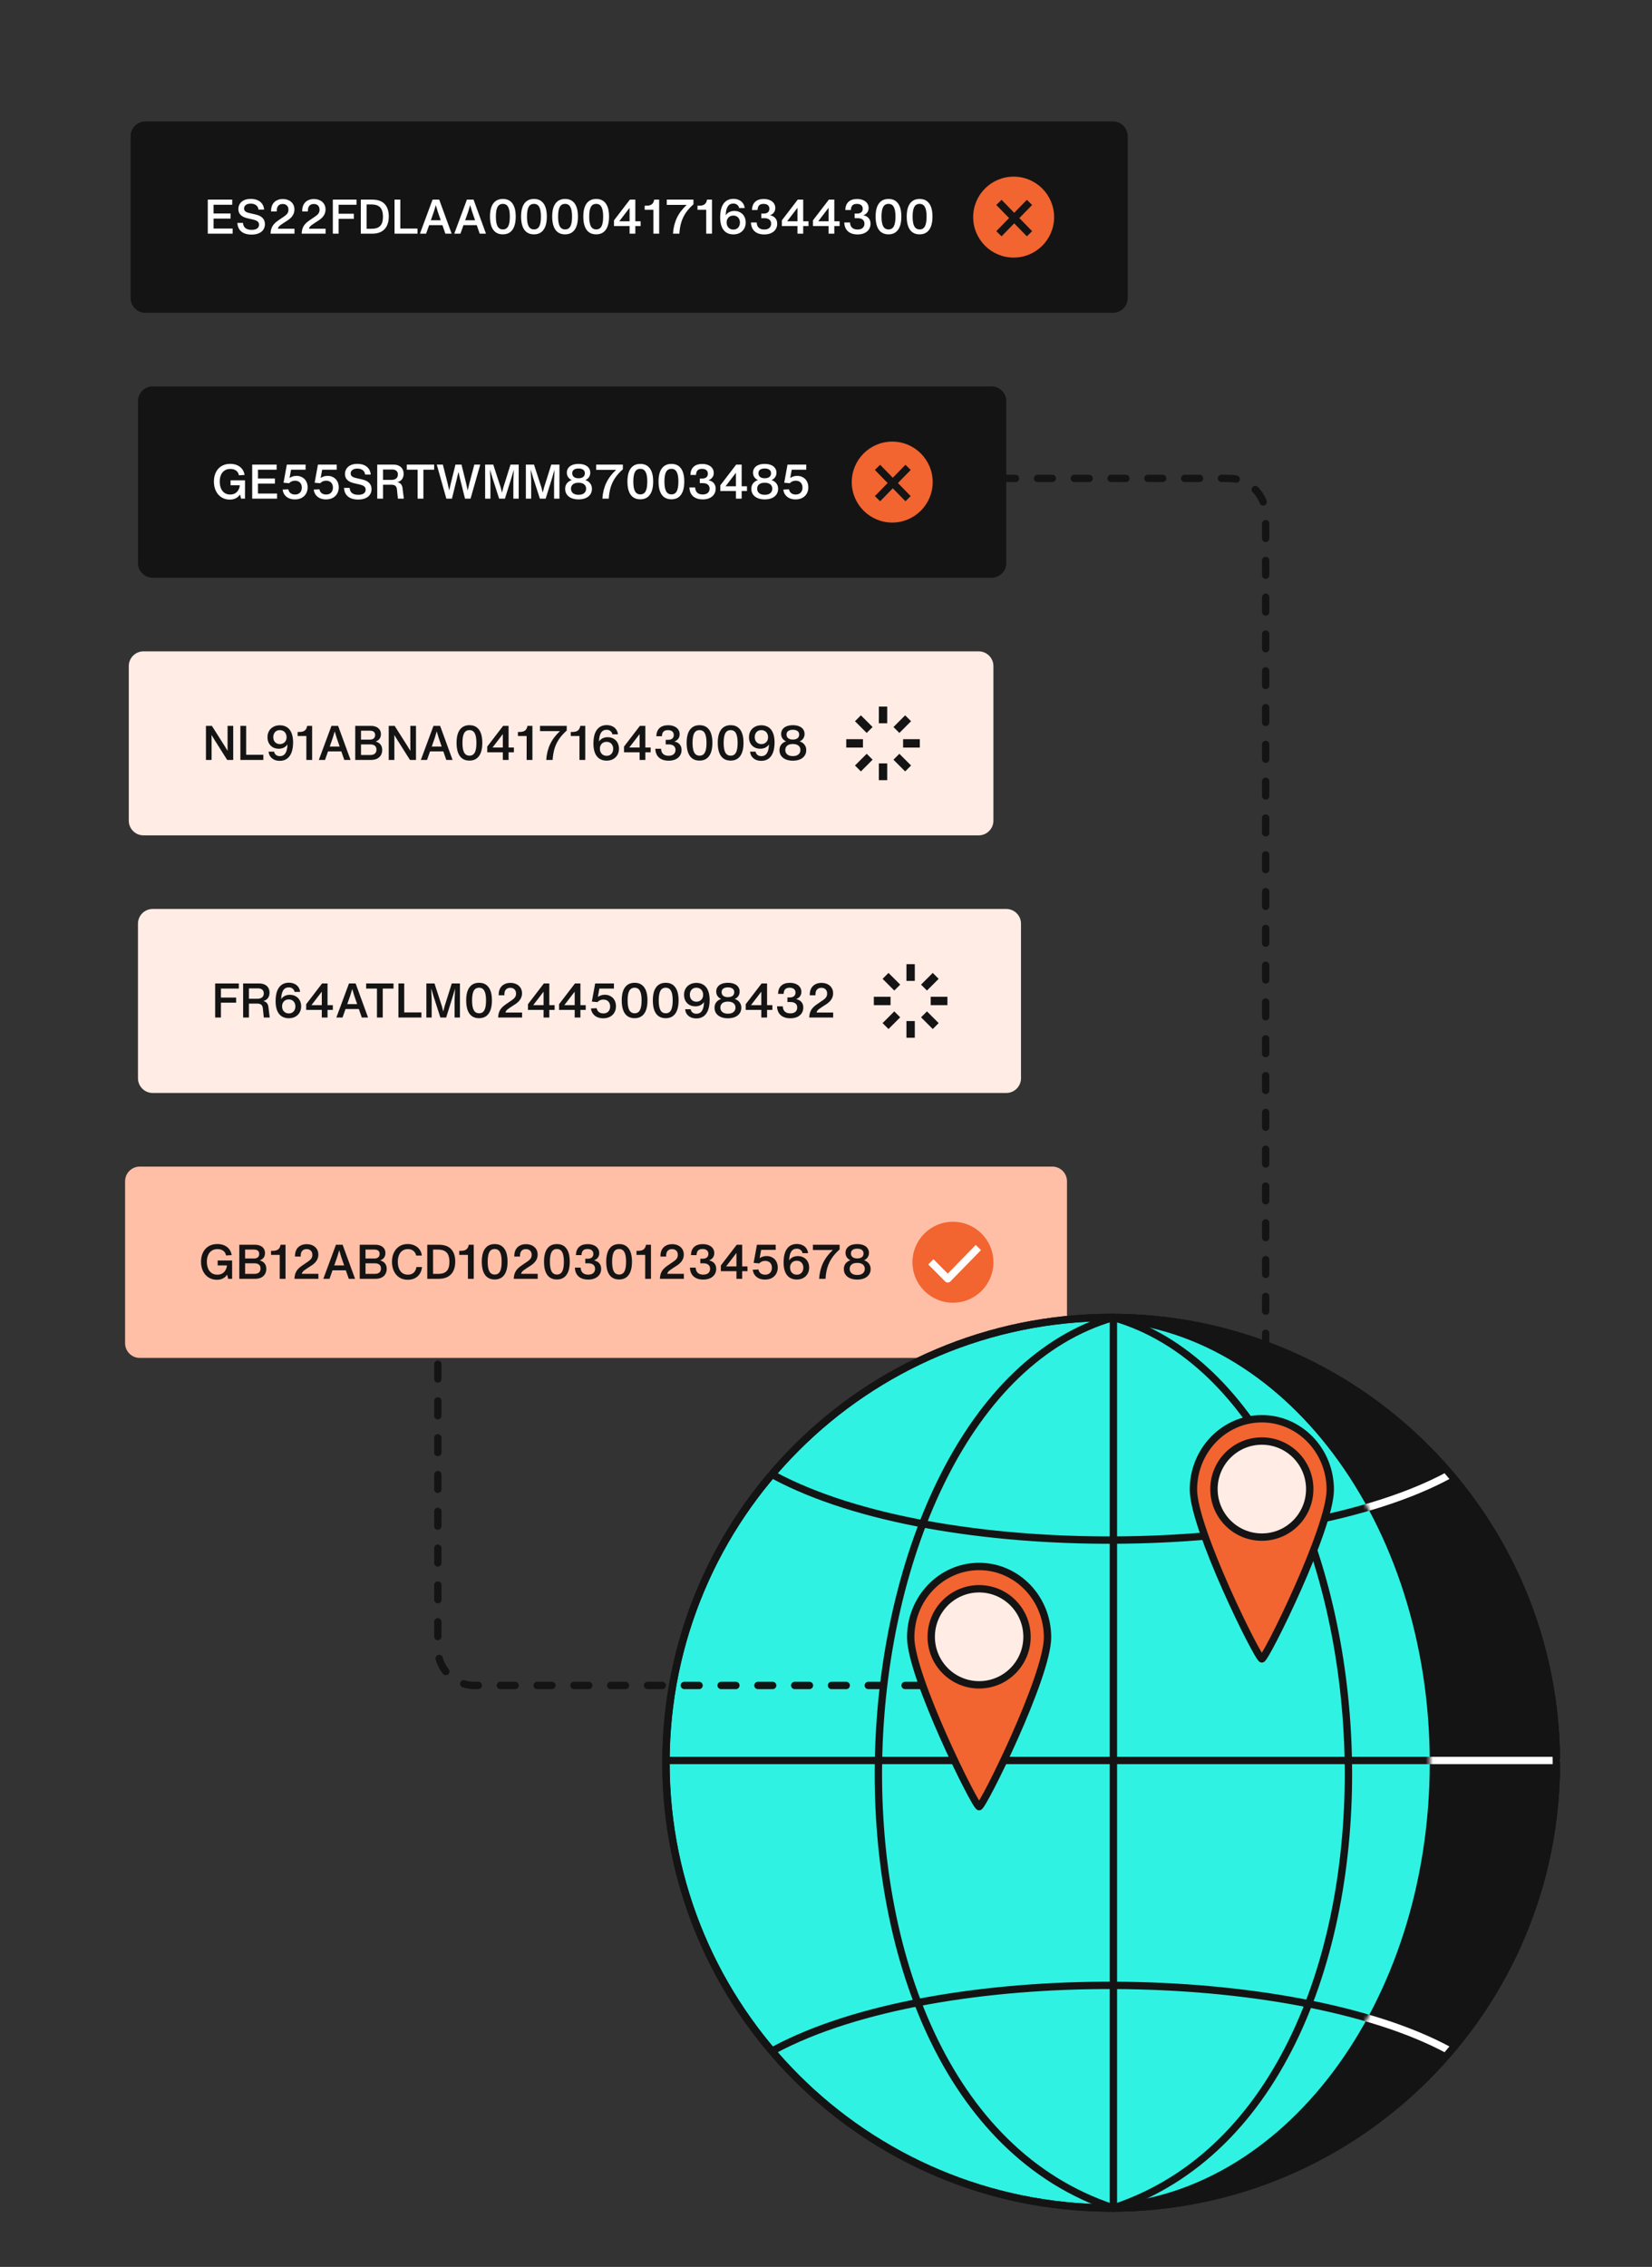<svg width="449" height="616" viewBox="0 0 449 616" fill="none" xmlns="http://www.w3.org/2000/svg">
<rect x="0" y="0" width="449" height="616" fill="#333333" stroke="none"/>
<g clip-path="url(#clip0_303_4156)">
<path d="M272 130H334C339.523 130 344 134.477 344 140V408" stroke="#141414" stroke-width="2" stroke-linecap="round" stroke-dasharray="4 6"/>
<path d="M302.5 33H39.5C37.291 33 35.5 34.791 35.5 37V81C35.5 83.209 37.291 85 39.5 85H302.5C304.709 85 306.5 83.209 306.5 81V37C306.5 34.791 304.709 33 302.5 33Z" fill="#141414"/>
<path d="M58.048 59.405V62.109H63.235V63.5H56.475V54.244H63.118V55.635H58.048V58.014H62.663V59.405H58.048ZM68.363 63.747C67.193 63.747 66.274 63.474 65.607 62.928C64.939 62.382 64.576 61.598 64.515 60.575H66.049C66.092 61.208 66.313 61.68 66.712 61.992C67.111 62.304 67.665 62.46 68.376 62.46C69.034 62.46 69.537 62.339 69.884 62.096C70.231 61.845 70.404 61.494 70.404 61.043C70.404 60.792 70.343 60.579 70.222 60.406C70.109 60.233 69.931 60.085 69.689 59.964C69.446 59.843 69.126 59.739 68.727 59.652L67.219 59.301C66.448 59.128 65.85 58.837 65.425 58.43C65 58.023 64.788 57.485 64.788 56.818C64.788 56.298 64.913 55.83 65.165 55.414C65.425 54.989 65.806 54.656 66.309 54.413C66.811 54.17 67.427 54.049 68.155 54.049C68.865 54.049 69.485 54.166 70.014 54.4C70.543 54.634 70.959 54.972 71.262 55.414C71.565 55.847 71.739 56.363 71.782 56.961H70.261C70.2 56.441 69.984 56.042 69.611 55.765C69.247 55.479 68.757 55.336 68.142 55.336C67.579 55.336 67.136 55.457 66.816 55.7C66.495 55.934 66.335 56.255 66.335 56.662C66.335 56.965 66.439 57.217 66.647 57.416C66.864 57.607 67.206 57.758 67.674 57.871L69.416 58.274C71.141 58.655 72.003 59.535 72.003 60.913C72.003 61.468 71.864 61.957 71.587 62.382C71.318 62.807 70.911 63.14 70.365 63.383C69.819 63.626 69.151 63.747 68.363 63.747ZM80.037 62.148V63.5H73.537C73.555 62.937 73.641 62.443 73.797 62.018C73.962 61.593 74.187 61.216 74.473 60.887C74.759 60.558 75.128 60.241 75.578 59.938L77.268 58.781C77.65 58.521 77.931 58.257 78.113 57.988C78.304 57.719 78.399 57.39 78.399 57C78.399 56.497 78.256 56.112 77.97 55.843C77.693 55.566 77.312 55.427 76.826 55.427C76.324 55.427 75.929 55.583 75.643 55.895C75.366 56.198 75.227 56.649 75.227 57.247V57.455H73.68V57.273C73.68 56.614 73.81 56.047 74.07 55.57C74.33 55.093 74.699 54.729 75.175 54.478C75.652 54.218 76.211 54.088 76.852 54.088C77.476 54.088 78.027 54.205 78.503 54.439C78.98 54.673 79.353 55.002 79.621 55.427C79.89 55.852 80.024 56.35 80.024 56.922C80.024 57.52 79.868 58.062 79.556 58.547C79.253 59.032 78.798 59.474 78.191 59.873L76.982 60.653C76.627 60.887 76.35 61.082 76.15 61.238C75.96 61.385 75.817 61.533 75.721 61.68C75.626 61.819 75.561 61.975 75.526 62.148H80.037ZM88.492 62.148V63.5H81.992C82.01 62.937 82.096 62.443 82.252 62.018C82.417 61.593 82.642 61.216 82.928 60.887C83.214 60.558 83.583 60.241 84.033 59.938L85.723 58.781C86.105 58.521 86.386 58.257 86.568 57.988C86.759 57.719 86.854 57.39 86.854 57C86.854 56.497 86.711 56.112 86.425 55.843C86.148 55.566 85.767 55.427 85.281 55.427C84.779 55.427 84.384 55.583 84.098 55.895C83.821 56.198 83.682 56.649 83.682 57.247V57.455H82.135V57.273C82.135 56.614 82.265 56.047 82.525 55.57C82.785 55.093 83.154 54.729 83.63 54.478C84.107 54.218 84.666 54.088 85.307 54.088C85.931 54.088 86.482 54.205 86.958 54.439C87.435 54.673 87.808 55.002 88.076 55.427C88.345 55.852 88.479 56.35 88.479 56.922C88.479 57.52 88.323 58.062 88.011 58.547C87.708 59.032 87.253 59.474 86.646 59.873L85.437 60.653C85.082 60.887 84.805 61.082 84.605 61.238C84.415 61.385 84.272 61.533 84.176 61.68C84.081 61.819 84.016 61.975 83.981 62.148H88.492ZM96.895 54.244V55.635H92.034V58.079H96.168V59.47H92.034V63.5H90.46V54.244H96.895ZM101.146 54.244C102.689 54.244 103.828 54.647 104.565 55.453C105.302 56.25 105.67 57.377 105.67 58.833C105.67 59.786 105.505 60.61 105.176 61.303C104.855 61.996 104.357 62.538 103.681 62.928C103.014 63.309 102.169 63.5 101.146 63.5H98.065V54.244H101.146ZM101.003 62.161C101.74 62.161 102.333 62.044 102.784 61.81C103.235 61.567 103.564 61.208 103.772 60.731C103.98 60.246 104.084 59.626 104.084 58.872C104.084 58.118 103.976 57.498 103.759 57.013C103.551 56.528 103.213 56.164 102.745 55.921C102.286 55.678 101.67 55.557 100.899 55.557H99.638V62.161H101.003ZM108.804 54.244V62.109H113.471V63.5H107.231V54.244H108.804ZM122.754 63.5H121.051L120.245 61.186H116.631L115.812 63.5H114.135L117.567 54.244H119.374L122.754 63.5ZM117.905 57.559L117.099 59.86H119.79L118.997 57.559L118.451 55.739L117.905 57.559ZM132.085 63.5H130.382L129.576 61.186H125.962L125.143 63.5H123.466L126.898 54.244H128.705L132.085 63.5ZM127.236 57.559L126.43 59.86H129.121L128.328 57.559L127.782 55.739L127.236 57.559ZM136.671 63.682C135.527 63.682 134.656 63.27 134.058 62.447C133.469 61.624 133.174 60.423 133.174 58.846C133.174 57.277 133.473 56.09 134.071 55.284C134.669 54.469 135.54 54.062 136.684 54.062C137.82 54.062 138.682 54.469 139.271 55.284C139.869 56.09 140.168 57.277 140.168 58.846C140.168 60.423 139.869 61.624 139.271 62.447C138.673 63.27 137.807 63.682 136.671 63.682ZM136.684 62.343C137.334 62.343 137.811 62.066 138.114 61.511C138.418 60.948 138.569 60.064 138.569 58.859C138.569 57.663 138.413 56.788 138.101 56.233C137.798 55.678 137.321 55.401 136.671 55.401C136.021 55.401 135.54 55.678 135.228 56.233C134.925 56.788 134.773 57.663 134.773 58.859C134.773 60.064 134.929 60.948 135.241 61.511C135.553 62.066 136.034 62.343 136.684 62.343ZM145.126 63.682C143.982 63.682 143.111 63.27 142.513 62.447C141.924 61.624 141.629 60.423 141.629 58.846C141.629 57.277 141.928 56.09 142.526 55.284C143.124 54.469 143.995 54.062 145.139 54.062C146.275 54.062 147.137 54.469 147.726 55.284C148.324 56.09 148.623 57.277 148.623 58.846C148.623 60.423 148.324 61.624 147.726 62.447C147.128 63.27 146.262 63.682 145.126 63.682ZM145.139 62.343C145.789 62.343 146.266 62.066 146.569 61.511C146.873 60.948 147.024 60.064 147.024 58.859C147.024 57.663 146.868 56.788 146.556 56.233C146.253 55.678 145.776 55.401 145.126 55.401C144.476 55.401 143.995 55.678 143.683 56.233C143.38 56.788 143.228 57.663 143.228 58.859C143.228 60.064 143.384 60.948 143.696 61.511C144.008 62.066 144.489 62.343 145.139 62.343ZM153.581 63.682C152.437 63.682 151.566 63.27 150.968 62.447C150.379 61.624 150.084 60.423 150.084 58.846C150.084 57.277 150.383 56.09 150.981 55.284C151.579 54.469 152.45 54.062 153.594 54.062C154.73 54.062 155.592 54.469 156.181 55.284C156.779 56.09 157.078 57.277 157.078 58.846C157.078 60.423 156.779 61.624 156.181 62.447C155.583 63.27 154.717 63.682 153.581 63.682ZM153.594 62.343C154.244 62.343 154.721 62.066 155.024 61.511C155.328 60.948 155.479 60.064 155.479 58.859C155.479 57.663 155.323 56.788 155.011 56.233C154.708 55.678 154.231 55.401 153.581 55.401C152.931 55.401 152.45 55.678 152.138 56.233C151.835 56.788 151.683 57.663 151.683 58.859C151.683 60.064 151.839 60.948 152.151 61.511C152.463 62.066 152.944 62.343 153.594 62.343ZM162.037 63.682C160.893 63.682 160.022 63.27 159.424 62.447C158.834 61.624 158.54 60.423 158.54 58.846C158.54 57.277 158.839 56.09 159.437 55.284C160.035 54.469 160.906 54.062 162.05 54.062C163.185 54.062 164.047 54.469 164.637 55.284C165.235 56.09 165.534 57.277 165.534 58.846C165.534 60.423 165.235 61.624 164.637 62.447C164.039 63.27 163.172 63.682 162.037 63.682ZM162.05 62.343C162.7 62.343 163.176 62.066 163.48 61.511C163.783 60.948 163.935 60.064 163.935 58.859C163.935 57.663 163.779 56.788 163.467 56.233C163.163 55.678 162.687 55.401 162.037 55.401C161.387 55.401 160.906 55.678 160.594 56.233C160.29 56.788 160.139 57.663 160.139 58.859C160.139 60.064 160.295 60.948 160.607 61.511C160.919 62.066 161.4 62.343 162.05 62.343ZM172.676 54.244V60.133H174.119V61.433H172.676V63.5H171.116V61.433H166.878V59.873L171.194 54.244H172.676ZM168.308 60.133H171.116V56.506H171.09L168.308 60.133ZM177.582 63.5V57H175.216V55.895H175.736C176.377 55.895 176.862 55.756 177.192 55.479C177.495 55.219 177.69 54.851 177.777 54.374L177.803 54.244H179.155V63.5H177.582ZM182.913 63.5C183.008 61.94 183.359 60.514 183.966 59.223C184.581 57.932 185.474 56.749 186.644 55.674H181.223V54.244H188.477V55.518C187.628 56.272 186.934 57.043 186.397 57.832C185.868 58.612 185.461 59.461 185.175 60.38C184.898 61.29 184.72 62.33 184.642 63.5H182.913ZM191.94 63.5V57H189.574V55.895H190.094C190.735 55.895 191.221 55.756 191.55 55.479C191.853 55.219 192.048 54.851 192.135 54.374L192.161 54.244H193.513V63.5H191.94ZM199.598 57.325C200.214 57.325 200.751 57.459 201.21 57.728C201.678 57.988 202.038 58.356 202.289 58.833C202.549 59.301 202.679 59.838 202.679 60.445C202.679 61.086 202.536 61.654 202.25 62.148C201.973 62.633 201.579 63.015 201.067 63.292C200.565 63.561 199.984 63.695 199.325 63.695C198.779 63.695 198.281 63.6 197.83 63.409C197.388 63.218 197.016 62.937 196.712 62.564C196.062 61.767 195.737 60.592 195.737 59.041C195.737 57.975 195.872 57.069 196.14 56.324C196.418 55.579 196.825 55.011 197.362 54.621C197.9 54.231 198.554 54.036 199.325 54.036C199.897 54.036 200.404 54.14 200.846 54.348C201.297 54.547 201.652 54.838 201.912 55.219C202.181 55.592 202.341 56.029 202.393 56.532H200.885C200.816 56.159 200.638 55.865 200.352 55.648C200.075 55.423 199.728 55.31 199.312 55.31C197.995 55.31 197.306 56.372 197.245 58.495C197.505 58.114 197.835 57.823 198.233 57.624C198.641 57.425 199.096 57.325 199.598 57.325ZM199.325 62.382C199.689 62.382 200.006 62.3 200.274 62.135C200.543 61.97 200.747 61.745 200.885 61.459C201.033 61.164 201.106 60.835 201.106 60.471C201.106 60.098 201.028 59.769 200.872 59.483C200.725 59.197 200.517 58.976 200.248 58.82C199.98 58.664 199.668 58.586 199.312 58.586C198.957 58.586 198.641 58.664 198.363 58.82C198.095 58.976 197.882 59.197 197.726 59.483C197.57 59.76 197.492 60.081 197.492 60.445C197.492 60.731 197.536 60.995 197.622 61.238C197.709 61.472 197.835 61.676 197.999 61.849C198.164 62.022 198.359 62.157 198.584 62.252C198.81 62.339 199.057 62.382 199.325 62.382ZM207.715 63.708C206.953 63.708 206.303 63.574 205.765 63.305C205.228 63.036 204.821 62.659 204.543 62.174C204.266 61.68 204.119 61.108 204.101 60.458H205.661C205.687 61.073 205.874 61.546 206.22 61.875C206.576 62.204 207.07 62.369 207.702 62.369C208.318 62.369 208.786 62.226 209.106 61.94C209.427 61.645 209.587 61.26 209.587 60.783C209.587 60.315 209.431 59.951 209.119 59.691C208.807 59.422 208.352 59.288 207.754 59.288H206.922V58.04H207.546C208.049 58.04 208.435 57.927 208.703 57.702C208.981 57.477 209.119 57.156 209.119 56.74C209.119 56.315 208.981 55.986 208.703 55.752C208.426 55.518 208.032 55.401 207.52 55.401C207 55.401 206.606 55.531 206.337 55.791C206.069 56.051 205.921 56.476 205.895 57.065H204.374C204.409 56.086 204.699 55.345 205.245 54.842C205.8 54.331 206.58 54.075 207.585 54.075C208.218 54.075 208.768 54.179 209.236 54.387C209.713 54.586 210.077 54.872 210.328 55.245C210.588 55.609 210.718 56.034 210.718 56.519C210.718 56.97 210.601 57.364 210.367 57.702C210.133 58.04 209.787 58.3 209.327 58.482V58.508C209.943 58.638 210.415 58.902 210.744 59.301C211.074 59.691 211.238 60.189 211.238 60.796C211.238 61.368 211.095 61.875 210.809 62.317C210.532 62.75 210.125 63.093 209.587 63.344C209.059 63.587 208.435 63.708 207.715 63.708ZM218.303 54.244V60.133H219.746V61.433H218.303V63.5H216.743V61.433H212.505V59.873L216.821 54.244H218.303ZM213.935 60.133H216.743V56.506H216.717L213.935 60.133ZM226.758 54.244V60.133H228.201V61.433H226.758V63.5H225.198V61.433H220.96V59.873L225.276 54.244H226.758ZM222.39 60.133H225.198V56.506H225.172L222.39 60.133ZM233.081 63.708C232.318 63.708 231.668 63.574 231.131 63.305C230.593 63.036 230.186 62.659 229.909 62.174C229.631 61.68 229.484 61.108 229.467 60.458H231.027C231.053 61.073 231.239 61.546 231.586 61.875C231.941 62.204 232.435 62.369 233.068 62.369C233.683 62.369 234.151 62.226 234.472 61.94C234.792 61.645 234.953 61.26 234.953 60.783C234.953 60.315 234.797 59.951 234.485 59.691C234.173 59.422 233.718 59.288 233.12 59.288H232.288V58.04H232.912C233.414 58.04 233.8 57.927 234.069 57.702C234.346 57.477 234.485 57.156 234.485 56.74C234.485 56.315 234.346 55.986 234.069 55.752C233.791 55.518 233.397 55.401 232.886 55.401C232.366 55.401 231.971 55.531 231.703 55.791C231.434 56.051 231.287 56.476 231.261 57.065H229.74C229.774 56.086 230.065 55.345 230.611 54.842C231.165 54.331 231.945 54.075 232.951 54.075C233.583 54.075 234.134 54.179 234.602 54.387C235.078 54.586 235.442 54.872 235.694 55.245C235.954 55.609 236.084 56.034 236.084 56.519C236.084 56.97 235.967 57.364 235.733 57.702C235.499 58.04 235.152 58.3 234.693 58.482V58.508C235.308 58.638 235.78 58.902 236.11 59.301C236.439 59.691 236.604 60.189 236.604 60.796C236.604 61.368 236.461 61.875 236.175 62.317C235.897 62.75 235.49 63.093 234.953 63.344C234.424 63.587 233.8 63.708 233.081 63.708ZM241.484 63.682C240.34 63.682 239.469 63.27 238.871 62.447C238.281 61.624 237.987 60.423 237.987 58.846C237.987 57.277 238.286 56.09 238.884 55.284C239.482 54.469 240.353 54.062 241.497 54.062C242.632 54.062 243.494 54.469 244.084 55.284C244.682 56.09 244.981 57.277 244.981 58.846C244.981 60.423 244.682 61.624 244.084 62.447C243.486 63.27 242.619 63.682 241.484 63.682ZM241.497 62.343C242.147 62.343 242.623 62.066 242.927 61.511C243.23 60.948 243.382 60.064 243.382 58.859C243.382 57.663 243.226 56.788 242.914 56.233C242.61 55.678 242.134 55.401 241.484 55.401C240.834 55.401 240.353 55.678 240.041 56.233C239.737 56.788 239.586 57.663 239.586 58.859C239.586 60.064 239.742 60.948 240.054 61.511C240.366 62.066 240.847 62.343 241.497 62.343ZM249.939 63.682C248.795 63.682 247.924 63.27 247.326 62.447C246.737 61.624 246.442 60.423 246.442 58.846C246.442 57.277 246.741 56.09 247.339 55.284C247.937 54.469 248.808 54.062 249.952 54.062C251.087 54.062 251.95 54.469 252.539 55.284C253.137 56.09 253.436 57.277 253.436 58.846C253.436 60.423 253.137 61.624 252.539 62.447C251.941 63.27 251.074 63.682 249.939 63.682ZM249.952 62.343C250.602 62.343 251.079 62.066 251.382 61.511C251.685 60.948 251.837 60.064 251.837 58.859C251.837 57.663 251.681 56.788 251.369 56.233C251.066 55.678 250.589 55.401 249.939 55.401C249.289 55.401 248.808 55.678 248.496 56.233C248.193 56.788 248.041 57.663 248.041 58.859C248.041 60.064 248.197 60.948 248.509 61.511C248.821 62.066 249.302 62.343 249.952 62.343Z" fill="white"/>
<path d="M275.5 70C281.575 70 286.5 65.075 286.5 59C286.5 52.925 281.575 48 275.5 48C269.425 48 264.5 52.925 264.5 59C264.5 65.075 269.425 70 275.5 70Z" fill="#F26430"/>
<path d="M271.5 63.516L279.807 55" stroke="#141414" stroke-width="2" stroke-linejoin="round"/>
<path d="M279.807 63.516L271.5 55" stroke="#141414" stroke-width="2" stroke-linejoin="round"/>
<path d="M269.5 105H41.5C39.291 105 37.5 106.791 37.5 109V153C37.5 155.209 39.291 157 41.5 157H269.5C271.709 157 273.5 155.209 273.5 153V109C273.5 106.791 271.709 105 269.5 105Z" fill="#141414"/>
<path d="M66.587 135.5H65.521L65.235 134.369C64.949 134.811 64.568 135.153 64.091 135.396C63.623 135.639 63.073 135.76 62.44 135.76C61.626 135.76 60.889 135.561 60.23 135.162C59.58 134.763 59.069 134.191 58.696 133.446C58.324 132.701 58.137 131.838 58.137 130.859C58.137 129.897 58.319 129.052 58.683 128.324C59.047 127.596 59.559 127.037 60.217 126.647C60.885 126.248 61.656 126.049 62.531 126.049C63.259 126.049 63.901 126.17 64.455 126.413C65.01 126.656 65.46 127.002 65.807 127.453C66.154 127.904 66.375 128.441 66.47 129.065L64.936 129.156C64.832 128.593 64.572 128.164 64.156 127.869C63.74 127.574 63.224 127.427 62.609 127.427C62.002 127.427 61.483 127.57 61.049 127.856C60.616 128.133 60.286 128.532 60.061 129.052C59.836 129.572 59.723 130.179 59.723 130.872C59.723 131.574 59.836 132.189 60.061 132.718C60.286 133.247 60.611 133.658 61.036 133.953C61.461 134.239 61.968 134.382 62.557 134.382C63.025 134.382 63.441 134.291 63.805 134.109C64.169 133.918 64.468 133.645 64.702 133.29C64.936 132.935 65.092 132.51 65.17 132.016V131.86H62.661V130.521H66.587V135.5ZM70.116 131.405V134.109H75.303V135.5H68.543V126.244H75.186V127.635H70.116V130.014H74.731V131.405H70.116ZM80.157 135.708C79.542 135.708 78.996 135.604 78.519 135.396C78.043 135.179 77.657 134.872 77.362 134.473C77.068 134.074 76.886 133.598 76.816 133.043L78.363 132.965C78.45 133.424 78.654 133.775 78.974 134.018C79.304 134.261 79.707 134.382 80.183 134.382C80.565 134.382 80.894 134.304 81.171 134.148C81.449 133.992 81.661 133.771 81.808 133.485C81.956 133.199 82.029 132.87 82.029 132.497C82.029 132.124 81.956 131.799 81.808 131.522C81.661 131.236 81.449 131.015 81.171 130.859C80.894 130.703 80.556 130.625 80.157 130.625C79.828 130.625 79.533 130.686 79.273 130.807C79.022 130.92 78.788 131.089 78.571 131.314L77.063 131.171L77.96 126.244H83.056V127.635H79.104L78.701 129.858L78.727 129.871C79.282 129.498 79.897 129.312 80.573 129.312C81.171 129.312 81.7 129.446 82.159 129.715C82.627 129.975 82.987 130.343 83.238 130.82C83.49 131.297 83.615 131.838 83.615 132.445C83.615 133.078 83.472 133.641 83.186 134.135C82.909 134.629 82.51 135.015 81.99 135.292C81.47 135.569 80.859 135.708 80.157 135.708ZM88.612 135.708C87.997 135.708 87.451 135.604 86.974 135.396C86.498 135.179 86.112 134.872 85.817 134.473C85.523 134.074 85.341 133.598 85.271 133.043L86.818 132.965C86.905 133.424 87.109 133.775 87.429 134.018C87.759 134.261 88.162 134.382 88.638 134.382C89.02 134.382 89.349 134.304 89.626 134.148C89.904 133.992 90.116 133.771 90.263 133.485C90.411 133.199 90.484 132.87 90.484 132.497C90.484 132.124 90.411 131.799 90.263 131.522C90.116 131.236 89.904 131.015 89.626 130.859C89.349 130.703 89.011 130.625 88.612 130.625C88.283 130.625 87.988 130.686 87.728 130.807C87.477 130.92 87.243 131.089 87.026 131.314L85.518 131.171L86.415 126.244H91.511V127.635H87.559L87.156 129.858L87.182 129.871C87.737 129.498 88.352 129.312 89.028 129.312C89.626 129.312 90.155 129.446 90.614 129.715C91.082 129.975 91.442 130.343 91.693 130.82C91.945 131.297 92.07 131.838 92.07 132.445C92.07 133.078 91.927 133.641 91.641 134.135C91.364 134.629 90.965 135.015 90.445 135.292C89.925 135.569 89.314 135.708 88.612 135.708ZM97.34 135.747C96.17 135.747 95.252 135.474 94.584 134.928C93.917 134.382 93.553 133.598 93.492 132.575H95.026C95.07 133.208 95.291 133.68 95.689 133.992C96.088 134.304 96.643 134.46 97.353 134.46C98.012 134.46 98.515 134.339 98.861 134.096C99.208 133.845 99.381 133.494 99.381 133.043C99.381 132.792 99.321 132.579 99.199 132.406C99.087 132.233 98.909 132.085 98.666 131.964C98.424 131.843 98.103 131.739 97.704 131.652L96.196 131.301C95.425 131.128 94.827 130.837 94.402 130.43C93.978 130.023 93.765 129.485 93.765 128.818C93.765 128.298 93.891 127.83 94.142 127.414C94.402 126.989 94.784 126.656 95.286 126.413C95.789 126.17 96.404 126.049 97.132 126.049C97.843 126.049 98.463 126.166 98.991 126.4C99.52 126.634 99.936 126.972 100.239 127.414C100.543 127.847 100.716 128.363 100.759 128.961H99.238C99.178 128.441 98.961 128.042 98.588 127.765C98.224 127.479 97.735 127.336 97.119 127.336C96.556 127.336 96.114 127.457 95.793 127.7C95.473 127.934 95.312 128.255 95.312 128.662C95.312 128.965 95.416 129.217 95.624 129.416C95.841 129.607 96.183 129.758 96.651 129.871L98.393 130.274C100.118 130.655 100.98 131.535 100.98 132.913C100.98 133.468 100.842 133.957 100.564 134.382C100.296 134.807 99.888 135.14 99.342 135.383C98.796 135.626 98.129 135.747 97.34 135.747ZM109.756 135.5H108.144L107.897 133.082C107.854 132.597 107.715 132.25 107.481 132.042C107.247 131.825 106.874 131.717 106.363 131.717H104.101V135.5H102.528V126.244H106.831C107.472 126.244 108.005 126.352 108.43 126.569C108.863 126.786 109.184 127.085 109.392 127.466C109.6 127.839 109.704 128.263 109.704 128.74C109.704 129.329 109.557 129.823 109.262 130.222C108.967 130.612 108.547 130.881 108.001 131.028C108.443 131.123 108.772 131.305 108.989 131.574C109.206 131.834 109.34 132.163 109.392 132.562L109.756 135.5ZM106.35 130.404C106.939 130.404 107.386 130.274 107.689 130.014C107.992 129.745 108.144 129.386 108.144 128.935C108.144 128.51 108.01 128.181 107.741 127.947C107.481 127.704 107.095 127.583 106.584 127.583H104.101V130.404H106.35ZM110.562 126.244H117.998V127.635H115.073V135.5H113.5V127.635H110.562V126.244ZM127.579 131.314L128.918 126.244H130.53L127.891 135.5H126.383L125.07 130.222L124.602 128.22L124.134 130.222L122.834 135.5H121.313L118.713 126.244H120.364L121.651 131.314L122.093 133.277L122.535 131.314L123.796 126.244H125.434L126.682 131.314L127.111 133.277L127.579 131.314ZM136.794 132.484L138.757 126.244H140.98V135.5H139.524V130.729L139.654 127.635L139.004 129.832L137.236 135.5H135.663L133.791 129.689L133.167 127.583L133.297 130.729V135.5H131.854V126.244H134.064L136.092 132.484L136.443 133.875L136.794 132.484ZM147.864 132.484L149.827 126.244H152.05V135.5H150.594V130.729L150.724 127.635L150.074 129.832L148.306 135.5H146.733L144.861 129.689L144.237 127.583L144.367 130.729V135.5H142.924V126.244H145.134L147.162 132.484L147.513 133.875L147.864 132.484ZM157.245 135.708C156.525 135.708 155.893 135.595 155.347 135.37C154.801 135.145 154.372 134.815 154.06 134.382C153.756 133.949 153.605 133.433 153.605 132.835C153.605 132.254 153.761 131.76 154.073 131.353C154.393 130.937 154.827 130.642 155.373 130.469V130.443C154.974 130.261 154.653 129.997 154.411 129.65C154.177 129.295 154.06 128.892 154.06 128.441C154.06 127.956 154.19 127.535 154.45 127.18C154.71 126.816 155.078 126.539 155.555 126.348C156.04 126.157 156.603 126.062 157.245 126.062C157.886 126.062 158.445 126.157 158.922 126.348C159.407 126.539 159.78 126.816 160.04 127.18C160.3 127.535 160.43 127.956 160.43 128.441C160.43 128.909 160.308 129.321 160.066 129.676C159.832 130.023 159.515 130.278 159.117 130.443V130.469C159.663 130.642 160.092 130.937 160.404 131.353C160.724 131.76 160.885 132.254 160.885 132.835C160.885 133.433 160.729 133.949 160.417 134.382C160.113 134.815 159.689 135.145 159.143 135.37C158.597 135.595 157.964 135.708 157.245 135.708ZM157.245 129.962C157.782 129.962 158.202 129.845 158.506 129.611C158.809 129.368 158.961 129.035 158.961 128.61C158.961 128.185 158.809 127.865 158.506 127.648C158.211 127.423 157.791 127.31 157.245 127.31C156.699 127.31 156.274 127.423 155.971 127.648C155.676 127.865 155.529 128.185 155.529 128.61C155.529 129.035 155.68 129.368 155.984 129.611C156.287 129.845 156.707 129.962 157.245 129.962ZM157.245 134.46C157.661 134.46 158.025 134.395 158.337 134.265C158.649 134.126 158.887 133.931 159.052 133.68C159.216 133.429 159.299 133.134 159.299 132.796C159.299 132.458 159.216 132.168 159.052 131.925C158.887 131.682 158.649 131.496 158.337 131.366C158.033 131.236 157.669 131.171 157.245 131.171C156.82 131.171 156.452 131.236 156.14 131.366C155.836 131.496 155.602 131.682 155.438 131.925C155.273 132.168 155.191 132.458 155.191 132.796C155.191 133.134 155.273 133.429 155.438 133.68C155.602 133.931 155.841 134.126 156.153 134.265C156.465 134.395 156.829 134.46 157.245 134.46ZM163.725 135.5C163.82 133.94 164.171 132.514 164.778 131.223C165.393 129.932 166.286 128.749 167.456 127.674H162.035V126.244H169.289V127.518C168.439 128.272 167.746 129.043 167.209 129.832C166.68 130.612 166.273 131.461 165.987 132.38C165.709 133.29 165.532 134.33 165.454 135.5H163.725ZM174.028 135.682C172.884 135.682 172.013 135.27 171.415 134.447C170.825 133.624 170.531 132.423 170.531 130.846C170.531 129.277 170.83 128.09 171.428 127.284C172.026 126.469 172.897 126.062 174.041 126.062C175.176 126.062 176.038 126.469 176.628 127.284C177.226 128.09 177.525 129.277 177.525 130.846C177.525 132.423 177.226 133.624 176.628 134.447C176.03 135.27 175.163 135.682 174.028 135.682ZM174.041 134.343C174.691 134.343 175.167 134.066 175.471 133.511C175.774 132.948 175.926 132.064 175.926 130.859C175.926 129.663 175.77 128.788 175.458 128.233C175.154 127.678 174.678 127.401 174.028 127.401C173.378 127.401 172.897 127.678 172.585 128.233C172.281 128.788 172.13 129.663 172.13 130.859C172.13 132.064 172.286 132.948 172.598 133.511C172.91 134.066 173.391 134.343 174.041 134.343ZM182.483 135.682C181.339 135.682 180.468 135.27 179.87 134.447C179.28 133.624 178.986 132.423 178.986 130.846C178.986 129.277 179.285 128.09 179.883 127.284C180.481 126.469 181.352 126.062 182.496 126.062C183.631 126.062 184.493 126.469 185.083 127.284C185.681 128.09 185.98 129.277 185.98 130.846C185.98 132.423 185.681 133.624 185.083 134.447C184.485 135.27 183.618 135.682 182.483 135.682ZM182.496 134.343C183.146 134.343 183.622 134.066 183.926 133.511C184.229 132.948 184.381 132.064 184.381 130.859C184.381 129.663 184.225 128.788 183.913 128.233C183.609 127.678 183.133 127.401 182.483 127.401C181.833 127.401 181.352 127.678 181.04 128.233C180.736 128.788 180.585 129.663 180.585 130.859C180.585 132.064 180.741 132.948 181.053 133.511C181.365 134.066 181.846 134.343 182.496 134.343ZM190.99 135.708C190.227 135.708 189.577 135.574 189.04 135.305C188.503 135.036 188.095 134.659 187.818 134.174C187.541 133.68 187.393 133.108 187.376 132.458H188.936C188.962 133.073 189.148 133.546 189.495 133.875C189.85 134.204 190.344 134.369 190.977 134.369C191.592 134.369 192.06 134.226 192.381 133.94C192.702 133.645 192.862 133.26 192.862 132.783C192.862 132.315 192.706 131.951 192.394 131.691C192.082 131.422 191.627 131.288 191.029 131.288H190.197V130.04H190.821C191.324 130.04 191.709 129.927 191.978 129.702C192.255 129.477 192.394 129.156 192.394 128.74C192.394 128.315 192.255 127.986 191.978 127.752C191.701 127.518 191.306 127.401 190.795 127.401C190.275 127.401 189.881 127.531 189.612 127.791C189.343 128.051 189.196 128.476 189.17 129.065H187.649C187.684 128.086 187.974 127.345 188.52 126.842C189.075 126.331 189.855 126.075 190.86 126.075C191.493 126.075 192.043 126.179 192.511 126.387C192.988 126.586 193.352 126.872 193.603 127.245C193.863 127.609 193.993 128.034 193.993 128.519C193.993 128.97 193.876 129.364 193.642 129.702C193.408 130.04 193.061 130.3 192.602 130.482V130.508C193.217 130.638 193.69 130.902 194.019 131.301C194.348 131.691 194.513 132.189 194.513 132.796C194.513 133.368 194.37 133.875 194.084 134.317C193.807 134.75 193.399 135.093 192.862 135.344C192.333 135.587 191.709 135.708 190.99 135.708ZM201.577 126.244V132.133H203.02V133.433H201.577V135.5H200.017V133.433H195.779V131.873L200.095 126.244H201.577ZM197.209 132.133H200.017V128.506H199.991L197.209 132.133ZM207.848 135.708C207.129 135.708 206.496 135.595 205.95 135.37C205.404 135.145 204.975 134.815 204.663 134.382C204.36 133.949 204.208 133.433 204.208 132.835C204.208 132.254 204.364 131.76 204.676 131.353C204.997 130.937 205.43 130.642 205.976 130.469V130.443C205.577 130.261 205.257 129.997 205.014 129.65C204.78 129.295 204.663 128.892 204.663 128.441C204.663 127.956 204.793 127.535 205.053 127.18C205.313 126.816 205.681 126.539 206.158 126.348C206.643 126.157 207.207 126.062 207.848 126.062C208.489 126.062 209.048 126.157 209.525 126.348C210.01 126.539 210.383 126.816 210.643 127.18C210.903 127.535 211.033 127.956 211.033 128.441C211.033 128.909 210.912 129.321 210.669 129.676C210.435 130.023 210.119 130.278 209.72 130.443V130.469C210.266 130.642 210.695 130.937 211.007 131.353C211.328 131.76 211.488 132.254 211.488 132.835C211.488 133.433 211.332 133.949 211.02 134.382C210.717 134.815 210.292 135.145 209.746 135.37C209.2 135.595 208.567 135.708 207.848 135.708ZM207.848 129.962C208.385 129.962 208.806 129.845 209.109 129.611C209.412 129.368 209.564 129.035 209.564 128.61C209.564 128.185 209.412 127.865 209.109 127.648C208.814 127.423 208.394 127.31 207.848 127.31C207.302 127.31 206.877 127.423 206.574 127.648C206.279 127.865 206.132 128.185 206.132 128.61C206.132 129.035 206.284 129.368 206.587 129.611C206.89 129.845 207.311 129.962 207.848 129.962ZM207.848 134.46C208.264 134.46 208.628 134.395 208.94 134.265C209.252 134.126 209.49 133.931 209.655 133.68C209.82 133.429 209.902 133.134 209.902 132.796C209.902 132.458 209.82 132.168 209.655 131.925C209.49 131.682 209.252 131.496 208.94 131.366C208.637 131.236 208.273 131.171 207.848 131.171C207.423 131.171 207.055 131.236 206.743 131.366C206.44 131.496 206.206 131.682 206.041 131.925C205.876 132.168 205.794 132.458 205.794 132.796C205.794 133.134 205.876 133.429 206.041 133.68C206.206 133.931 206.444 134.126 206.756 134.265C207.068 134.395 207.432 134.46 207.848 134.46ZM216.238 135.708C215.623 135.708 215.077 135.604 214.6 135.396C214.123 135.179 213.738 134.872 213.443 134.473C213.148 134.074 212.966 133.598 212.897 133.043L214.444 132.965C214.531 133.424 214.734 133.775 215.055 134.018C215.384 134.261 215.787 134.382 216.264 134.382C216.645 134.382 216.975 134.304 217.252 134.148C217.529 133.992 217.742 133.771 217.889 133.485C218.036 133.199 218.11 132.87 218.11 132.497C218.11 132.124 218.036 131.799 217.889 131.522C217.742 131.236 217.529 131.015 217.252 130.859C216.975 130.703 216.637 130.625 216.238 130.625C215.909 130.625 215.614 130.686 215.354 130.807C215.103 130.92 214.869 131.089 214.652 131.314L213.144 131.171L214.041 126.244H219.137V127.635H215.185L214.782 129.858L214.808 129.871C215.363 129.498 215.978 129.312 216.654 129.312C217.252 129.312 217.781 129.446 218.24 129.715C218.708 129.975 219.068 130.343 219.319 130.82C219.57 131.297 219.696 131.838 219.696 132.445C219.696 133.078 219.553 133.641 219.267 134.135C218.99 134.629 218.591 135.015 218.071 135.292C217.551 135.569 216.94 135.708 216.238 135.708Z" fill="white"/>
<path d="M242.5 142C248.575 142 253.5 137.075 253.5 131C253.5 124.925 248.575 120 242.5 120C236.425 120 231.5 124.925 231.5 131C231.5 137.075 236.425 142 242.5 142Z" fill="#F26430"/>
<path d="M238.5 135.515L246.807 127" stroke="#141414" stroke-width="2" stroke-linejoin="round"/>
<path d="M246.807 135.515L238.5 127" stroke="#141414" stroke-width="2" stroke-linejoin="round"/>
<path d="M286 317H38C35.791 317 34 318.791 34 321V365C34 367.209 35.791 369 38 369H286C288.209 369 290 367.209 290 365V321C290 318.791 288.209 317 286 317Z" fill="#FFBEA6"/>
<path d="M63.087 347.5H62.021L61.735 346.369C61.449 346.811 61.068 347.153 60.591 347.396C60.123 347.639 59.573 347.76 58.94 347.76C58.126 347.76 57.389 347.561 56.73 347.162C56.08 346.763 55.569 346.191 55.196 345.446C54.824 344.701 54.637 343.838 54.637 342.859C54.637 341.897 54.819 341.052 55.183 340.324C55.547 339.596 56.059 339.037 56.717 338.647C57.385 338.248 58.156 338.049 59.031 338.049C59.759 338.049 60.401 338.17 60.955 338.413C61.51 338.656 61.961 339.002 62.307 339.453C62.654 339.904 62.875 340.441 62.97 341.065L61.436 341.156C61.332 340.593 61.072 340.164 60.656 339.869C60.24 339.574 59.724 339.427 59.109 339.427C58.502 339.427 57.983 339.57 57.549 339.856C57.116 340.133 56.786 340.532 56.561 341.052C56.336 341.572 56.223 342.179 56.223 342.872C56.223 343.574 56.336 344.189 56.561 344.718C56.786 345.247 57.111 345.658 57.536 345.953C57.961 346.239 58.468 346.382 59.057 346.382C59.525 346.382 59.941 346.291 60.305 346.109C60.669 345.918 60.968 345.645 61.202 345.29C61.436 344.935 61.592 344.51 61.67 344.016V343.86H59.161V342.521H63.087V347.5ZM70.594 342.495C71.781 342.842 72.375 343.609 72.375 344.796C72.375 345.325 72.258 345.793 72.024 346.2C71.79 346.607 71.443 346.928 70.984 347.162C70.524 347.387 69.974 347.5 69.333 347.5H65.043V338.244H69.281C69.835 338.244 70.316 338.335 70.724 338.517C71.14 338.699 71.46 338.959 71.686 339.297C71.911 339.635 72.024 340.038 72.024 340.506C72.024 340.991 71.902 341.403 71.66 341.741C71.417 342.079 71.062 342.33 70.594 342.495ZM66.616 339.557V341.988H68.943C69.445 341.988 69.822 341.88 70.074 341.663C70.325 341.438 70.451 341.13 70.451 340.74C70.451 340.359 70.334 340.068 70.1 339.869C69.866 339.661 69.51 339.557 69.034 339.557H66.616ZM69.125 346.161C69.679 346.161 70.1 346.035 70.386 345.784C70.672 345.524 70.815 345.164 70.815 344.705C70.815 344.246 70.672 343.895 70.386 343.652C70.108 343.409 69.701 343.288 69.164 343.288H66.616V346.161H69.125ZM76.03 347.5V341H73.664V339.895H74.184C74.826 339.895 75.311 339.756 75.64 339.479C75.944 339.219 76.138 338.851 76.225 338.374L76.251 338.244H77.603V347.5H76.03ZM86.535 346.148V347.5H80.035C80.053 346.937 80.139 346.443 80.295 346.018C80.46 345.593 80.685 345.216 80.971 344.887C81.257 344.558 81.626 344.241 82.076 343.938L83.766 342.781C84.148 342.521 84.429 342.257 84.611 341.988C84.802 341.719 84.897 341.39 84.897 341C84.897 340.497 84.754 340.112 84.468 339.843C84.191 339.566 83.81 339.427 83.324 339.427C82.822 339.427 82.427 339.583 82.141 339.895C81.864 340.198 81.725 340.649 81.725 341.247V341.455H80.178V341.273C80.178 340.614 80.308 340.047 80.568 339.57C80.828 339.093 81.197 338.729 81.673 338.478C82.15 338.218 82.709 338.088 83.35 338.088C83.974 338.088 84.525 338.205 85.001 338.439C85.478 338.673 85.851 339.002 86.119 339.427C86.388 339.852 86.522 340.35 86.522 340.922C86.522 341.52 86.366 342.062 86.054 342.547C85.751 343.032 85.296 343.474 84.689 343.873L83.48 344.653C83.125 344.887 82.848 345.082 82.648 345.238C82.458 345.385 82.315 345.533 82.219 345.68C82.124 345.819 82.059 345.975 82.024 346.148H86.535ZM96.499 347.5H94.796L93.99 345.186H90.376L89.556 347.5H87.879L91.311 338.244H93.118L96.499 347.5ZM91.65 341.559L90.844 343.86H93.534L92.742 341.559L92.195 339.739L91.65 341.559ZM103.322 342.495C104.509 342.842 105.103 343.609 105.103 344.796C105.103 345.325 104.986 345.793 104.752 346.2C104.518 346.607 104.171 346.928 103.712 347.162C103.253 347.387 102.702 347.5 102.061 347.5H97.771V338.244H102.009C102.564 338.244 103.045 338.335 103.452 338.517C103.868 338.699 104.189 338.959 104.414 339.297C104.639 339.635 104.752 340.038 104.752 340.506C104.752 340.991 104.631 341.403 104.388 341.741C104.145 342.079 103.79 342.33 103.322 342.495ZM99.344 339.557V341.988H101.671C102.174 341.988 102.551 341.88 102.802 341.663C103.053 341.438 103.179 341.13 103.179 340.74C103.179 340.359 103.062 340.068 102.828 339.869C102.594 339.661 102.239 339.557 101.762 339.557H99.344ZM101.853 346.161C102.408 346.161 102.828 346.035 103.114 345.784C103.4 345.524 103.543 345.164 103.543 344.705C103.543 344.246 103.4 343.895 103.114 343.652C102.837 343.409 102.429 343.288 101.892 343.288H99.344V346.161H101.853ZM110.787 347.76C109.955 347.76 109.214 347.556 108.564 347.149C107.922 346.742 107.424 346.17 107.069 345.433C106.713 344.688 106.536 343.834 106.536 342.872C106.536 341.919 106.713 341.078 107.069 340.35C107.433 339.613 107.935 339.046 108.577 338.647C109.218 338.248 109.955 338.049 110.787 338.049C111.489 338.049 112.117 338.179 112.672 338.439C113.226 338.69 113.677 339.054 114.024 339.531C114.37 339.999 114.578 340.549 114.648 341.182H113.114C112.992 340.627 112.737 340.198 112.347 339.895C111.957 339.583 111.463 339.427 110.865 339.427C110.293 339.427 109.799 339.57 109.383 339.856C108.975 340.133 108.663 340.532 108.447 341.052C108.23 341.572 108.122 342.179 108.122 342.872C108.122 343.583 108.23 344.202 108.447 344.731C108.663 345.26 108.975 345.667 109.383 345.953C109.799 346.239 110.293 346.382 110.865 346.382C111.523 346.382 112.048 346.2 112.438 345.836C112.836 345.463 113.083 344.952 113.179 344.302H114.7C114.622 345.021 114.414 345.641 114.076 346.161C113.738 346.681 113.287 347.08 112.724 347.357C112.169 347.626 111.523 347.76 110.787 347.76ZM119.21 338.244C120.752 338.244 121.892 338.647 122.629 339.453C123.365 340.25 123.734 341.377 123.734 342.833C123.734 343.786 123.569 344.61 123.24 345.303C122.919 345.996 122.421 346.538 121.745 346.928C121.077 347.309 120.232 347.5 119.21 347.5H116.129V338.244H119.21ZM119.067 346.161C119.803 346.161 120.397 346.044 120.848 345.81C121.298 345.567 121.628 345.208 121.836 344.731C122.044 344.246 122.148 343.626 122.148 342.872C122.148 342.118 122.039 341.498 121.823 341.013C121.615 340.528 121.277 340.164 120.809 339.921C120.349 339.678 119.734 339.557 118.963 339.557H117.702V346.161H119.067ZM127.18 347.5V341H124.814V339.895H125.334C125.975 339.895 126.46 339.756 126.79 339.479C127.093 339.219 127.288 338.851 127.375 338.374L127.401 338.244H128.753V347.5H127.18ZM134.448 347.682C133.304 347.682 132.433 347.27 131.835 346.447C131.246 345.624 130.951 344.423 130.951 342.846C130.951 341.277 131.25 340.09 131.848 339.284C132.446 338.469 133.317 338.062 134.461 338.062C135.596 338.062 136.458 338.469 137.048 339.284C137.646 340.09 137.945 341.277 137.945 342.846C137.945 344.423 137.646 345.624 137.048 346.447C136.45 347.27 135.583 347.682 134.448 347.682ZM134.461 346.343C135.111 346.343 135.587 346.066 135.891 345.511C136.194 344.948 136.346 344.064 136.346 342.859C136.346 341.663 136.19 340.788 135.878 340.233C135.574 339.678 135.098 339.401 134.448 339.401C133.798 339.401 133.317 339.678 133.005 340.233C132.702 340.788 132.55 341.663 132.55 342.859C132.55 344.064 132.706 344.948 133.018 345.511C133.33 346.066 133.811 346.343 134.461 346.343ZM146.14 346.148V347.5H139.64C139.657 346.937 139.744 346.443 139.9 346.018C140.064 345.593 140.29 345.216 140.576 344.887C140.862 344.558 141.23 344.241 141.681 343.938L143.371 342.781C143.752 342.521 144.034 342.257 144.216 341.988C144.406 341.719 144.502 341.39 144.502 341C144.502 340.497 144.359 340.112 144.073 339.843C143.795 339.566 143.414 339.427 142.929 339.427C142.426 339.427 142.032 339.583 141.746 339.895C141.468 340.198 141.33 340.649 141.33 341.247V341.455H139.783V341.273C139.783 340.614 139.913 340.047 140.173 339.57C140.433 339.093 140.801 338.729 141.278 338.478C141.754 338.218 142.313 338.088 142.955 338.088C143.579 338.088 144.129 338.205 144.606 338.439C145.082 338.673 145.455 339.002 145.724 339.427C145.992 339.852 146.127 340.35 146.127 340.922C146.127 341.52 145.971 342.062 145.659 342.547C145.355 343.032 144.9 343.474 144.294 343.873L143.085 344.653C142.729 344.887 142.452 345.082 142.253 345.238C142.062 345.385 141.919 345.533 141.824 345.68C141.728 345.819 141.663 345.975 141.629 346.148H146.14ZM151.358 347.682C150.214 347.682 149.343 347.27 148.745 346.447C148.155 345.624 147.861 344.423 147.861 342.846C147.861 341.277 148.16 340.09 148.758 339.284C149.356 338.469 150.227 338.062 151.371 338.062C152.506 338.062 153.368 338.469 153.958 339.284C154.556 340.09 154.855 341.277 154.855 342.846C154.855 344.423 154.556 345.624 153.958 346.447C153.36 347.27 152.493 347.682 151.358 347.682ZM151.371 346.343C152.021 346.343 152.497 346.066 152.801 345.511C153.104 344.948 153.256 344.064 153.256 342.859C153.256 341.663 153.1 340.788 152.788 340.233C152.484 339.678 152.008 339.401 151.358 339.401C150.708 339.401 150.227 339.678 149.915 340.233C149.611 340.788 149.46 341.663 149.46 342.859C149.46 344.064 149.616 344.948 149.928 345.511C150.24 346.066 150.721 346.343 151.371 346.343ZM159.865 347.708C159.102 347.708 158.452 347.574 157.915 347.305C157.378 347.036 156.97 346.659 156.693 346.174C156.416 345.68 156.268 345.108 156.251 344.458H157.811C157.837 345.073 158.023 345.546 158.37 345.875C158.725 346.204 159.219 346.369 159.852 346.369C160.467 346.369 160.935 346.226 161.256 345.94C161.577 345.645 161.737 345.26 161.737 344.783C161.737 344.315 161.581 343.951 161.269 343.691C160.957 343.422 160.502 343.288 159.904 343.288H159.072V342.04H159.696C160.199 342.04 160.584 341.927 160.853 341.702C161.13 341.477 161.269 341.156 161.269 340.74C161.269 340.315 161.13 339.986 160.853 339.752C160.576 339.518 160.181 339.401 159.67 339.401C159.15 339.401 158.756 339.531 158.487 339.791C158.218 340.051 158.071 340.476 158.045 341.065H156.524C156.559 340.086 156.849 339.345 157.395 338.842C157.95 338.331 158.73 338.075 159.735 338.075C160.368 338.075 160.918 338.179 161.386 338.387C161.863 338.586 162.227 338.872 162.478 339.245C162.738 339.609 162.868 340.034 162.868 340.519C162.868 340.97 162.751 341.364 162.517 341.702C162.283 342.04 161.936 342.3 161.477 342.482V342.508C162.092 342.638 162.565 342.902 162.894 343.301C163.223 343.691 163.388 344.189 163.388 344.796C163.388 345.368 163.245 345.875 162.959 346.317C162.682 346.75 162.274 347.093 161.737 347.344C161.208 347.587 160.584 347.708 159.865 347.708ZM168.268 347.682C167.124 347.682 166.253 347.27 165.655 346.447C165.066 345.624 164.771 344.423 164.771 342.846C164.771 341.277 165.07 340.09 165.668 339.284C166.266 338.469 167.137 338.062 168.281 338.062C169.416 338.062 170.279 338.469 170.868 339.284C171.466 340.09 171.765 341.277 171.765 342.846C171.765 344.423 171.466 345.624 170.868 346.447C170.27 347.27 169.403 347.682 168.268 347.682ZM168.281 346.343C168.931 346.343 169.408 346.066 169.711 345.511C170.014 344.948 170.166 344.064 170.166 342.859C170.166 341.663 170.01 340.788 169.698 340.233C169.395 339.678 168.918 339.401 168.268 339.401C167.618 339.401 167.137 339.678 166.825 340.233C166.522 340.788 166.37 341.663 166.37 342.859C166.37 344.064 166.526 344.948 166.838 345.511C167.15 346.066 167.631 346.343 168.281 346.343ZM175.358 347.5V341H172.992V339.895H173.512C174.153 339.895 174.639 339.756 174.968 339.479C175.271 339.219 175.466 338.851 175.553 338.374L175.579 338.244H176.931V347.5H175.358ZM185.863 346.148V347.5H179.363C179.381 346.937 179.467 346.443 179.623 346.018C179.788 345.593 180.013 345.216 180.299 344.887C180.585 344.558 180.954 344.241 181.404 343.938L183.094 342.781C183.476 342.521 183.757 342.257 183.939 341.988C184.13 341.719 184.225 341.39 184.225 341C184.225 340.497 184.082 340.112 183.796 339.843C183.519 339.566 183.138 339.427 182.652 339.427C182.15 339.427 181.755 339.583 181.469 339.895C181.192 340.198 181.053 340.649 181.053 341.247V341.455H179.506V341.273C179.506 340.614 179.636 340.047 179.896 339.57C180.156 339.093 180.525 338.729 181.001 338.478C181.478 338.218 182.037 338.088 182.678 338.088C183.302 338.088 183.853 338.205 184.329 338.439C184.806 338.673 185.179 339.002 185.447 339.427C185.716 339.852 185.85 340.35 185.85 340.922C185.85 341.52 185.694 342.062 185.382 342.547C185.079 343.032 184.624 343.474 184.017 343.873L182.808 344.653C182.453 344.887 182.176 345.082 181.976 345.238C181.786 345.385 181.643 345.533 181.547 345.68C181.452 345.819 181.387 345.975 181.352 346.148H185.863ZM191.133 347.708C190.371 347.708 189.721 347.574 189.183 347.305C188.646 347.036 188.239 346.659 187.961 346.174C187.684 345.68 187.537 345.108 187.519 344.458H189.079C189.105 345.073 189.292 345.546 189.638 345.875C189.994 346.204 190.488 346.369 191.12 346.369C191.736 346.369 192.204 346.226 192.524 345.94C192.845 345.645 193.005 345.26 193.005 344.783C193.005 344.315 192.849 343.951 192.537 343.691C192.225 343.422 191.77 343.288 191.172 343.288H190.34V342.04H190.964C191.467 342.04 191.853 341.927 192.121 341.702C192.399 341.477 192.537 341.156 192.537 340.74C192.537 340.315 192.399 339.986 192.121 339.752C191.844 339.518 191.45 339.401 190.938 339.401C190.418 339.401 190.024 339.531 189.755 339.791C189.487 340.051 189.339 340.476 189.313 341.065H187.792C187.827 340.086 188.117 339.345 188.663 338.842C189.218 338.331 189.998 338.075 191.003 338.075C191.636 338.075 192.186 338.179 192.654 338.387C193.131 338.586 193.495 338.872 193.746 339.245C194.006 339.609 194.136 340.034 194.136 340.519C194.136 340.97 194.019 341.364 193.785 341.702C193.551 342.04 193.205 342.3 192.745 342.482V342.508C193.361 342.638 193.833 342.902 194.162 343.301C194.492 343.691 194.656 344.189 194.656 344.796C194.656 345.368 194.513 345.875 194.227 346.317C193.95 346.75 193.543 347.093 193.005 347.344C192.477 347.587 191.853 347.708 191.133 347.708ZM201.721 338.244V344.133H203.164V345.433H201.721V347.5H200.161V345.433H195.923V343.873L200.239 338.244H201.721ZM197.353 344.133H200.161V340.506H200.135L197.353 344.133ZM207.927 347.708C207.311 347.708 206.765 347.604 206.289 347.396C205.812 347.179 205.426 346.872 205.132 346.473C204.837 346.074 204.655 345.598 204.586 345.043L206.133 344.965C206.219 345.424 206.423 345.775 206.744 346.018C207.073 346.261 207.476 346.382 207.953 346.382C208.334 346.382 208.663 346.304 208.941 346.148C209.218 345.992 209.43 345.771 209.578 345.485C209.725 345.199 209.799 344.87 209.799 344.497C209.799 344.124 209.725 343.799 209.578 343.522C209.43 343.236 209.218 343.015 208.941 342.859C208.663 342.703 208.325 342.625 207.927 342.625C207.597 342.625 207.303 342.686 207.043 342.807C206.791 342.92 206.557 343.089 206.341 343.314L204.833 343.171L205.73 338.244H210.826V339.635H206.874L206.471 341.858L206.497 341.871C207.051 341.498 207.667 341.312 208.343 341.312C208.941 341.312 209.469 341.446 209.929 341.715C210.397 341.975 210.756 342.343 211.008 342.82C211.259 343.297 211.385 343.838 211.385 344.445C211.385 345.078 211.242 345.641 210.956 346.135C210.678 346.629 210.28 347.015 209.76 347.292C209.24 347.569 208.629 347.708 207.927 347.708ZM216.837 341.325C217.452 341.325 217.989 341.459 218.449 341.728C218.917 341.988 219.276 342.356 219.528 342.833C219.788 343.301 219.918 343.838 219.918 344.445C219.918 345.086 219.775 345.654 219.489 346.148C219.211 346.633 218.817 347.015 218.306 347.292C217.803 347.561 217.222 347.695 216.564 347.695C216.018 347.695 215.519 347.6 215.069 347.409C214.627 347.218 214.254 346.937 213.951 346.564C213.301 345.767 212.976 344.592 212.976 343.041C212.976 341.975 213.11 341.069 213.379 340.324C213.656 339.579 214.063 339.011 214.601 338.621C215.138 338.231 215.792 338.036 216.564 338.036C217.136 338.036 217.643 338.14 218.085 338.348C218.535 338.547 218.891 338.838 219.151 339.219C219.419 339.592 219.58 340.029 219.632 340.532H218.124C218.054 340.159 217.877 339.865 217.591 339.648C217.313 339.423 216.967 339.31 216.551 339.31C215.233 339.31 214.544 340.372 214.484 342.495C214.744 342.114 215.073 341.823 215.472 341.624C215.879 341.425 216.334 341.325 216.837 341.325ZM216.564 346.382C216.928 346.382 217.244 346.3 217.513 346.135C217.781 345.97 217.985 345.745 218.124 345.459C218.271 345.164 218.345 344.835 218.345 344.471C218.345 344.098 218.267 343.769 218.111 343.483C217.963 343.197 217.755 342.976 217.487 342.82C217.218 342.664 216.906 342.586 216.551 342.586C216.195 342.586 215.879 342.664 215.602 342.82C215.333 342.976 215.121 343.197 214.965 343.483C214.809 343.76 214.731 344.081 214.731 344.445C214.731 344.731 214.774 344.995 214.861 345.238C214.947 345.472 215.073 345.676 215.238 345.849C215.402 346.022 215.597 346.157 215.823 346.252C216.048 346.339 216.295 346.382 216.564 346.382ZM222.635 347.5C222.73 345.94 223.081 344.514 223.688 343.223C224.303 341.932 225.196 340.749 226.366 339.674H220.945V338.244H228.199V339.518C227.349 340.272 226.656 341.043 226.119 341.832C225.59 342.612 225.183 343.461 224.897 344.38C224.619 345.29 224.442 346.33 224.364 347.5H222.635ZM232.989 347.708C232.269 347.708 231.637 347.595 231.091 347.37C230.545 347.145 230.116 346.815 229.804 346.382C229.5 345.949 229.349 345.433 229.349 344.835C229.349 344.254 229.505 343.76 229.817 343.353C230.137 342.937 230.571 342.642 231.117 342.469V342.443C230.718 342.261 230.397 341.997 230.155 341.65C229.921 341.295 229.804 340.892 229.804 340.441C229.804 339.956 229.934 339.535 230.194 339.18C230.454 338.816 230.822 338.539 231.299 338.348C231.784 338.157 232.347 338.062 232.989 338.062C233.63 338.062 234.189 338.157 234.666 338.348C235.151 338.539 235.524 338.816 235.784 339.18C236.044 339.535 236.174 339.956 236.174 340.441C236.174 340.909 236.052 341.321 235.81 341.676C235.576 342.023 235.259 342.278 234.861 342.443V342.469C235.407 342.642 235.836 342.937 236.148 343.353C236.468 343.76 236.629 344.254 236.629 344.835C236.629 345.433 236.473 345.949 236.161 346.382C235.857 346.815 235.433 347.145 234.887 347.37C234.341 347.595 233.708 347.708 232.989 347.708ZM232.989 341.962C233.526 341.962 233.946 341.845 234.25 341.611C234.553 341.368 234.705 341.035 234.705 340.61C234.705 340.185 234.553 339.865 234.25 339.648C233.955 339.423 233.535 339.31 232.989 339.31C232.443 339.31 232.018 339.423 231.715 339.648C231.42 339.865 231.273 340.185 231.273 340.61C231.273 341.035 231.424 341.368 231.728 341.611C232.031 341.845 232.451 341.962 232.989 341.962ZM232.989 346.46C233.405 346.46 233.769 346.395 234.081 346.265C234.393 346.126 234.631 345.931 234.796 345.68C234.96 345.429 235.043 345.134 235.043 344.796C235.043 344.458 234.96 344.168 234.796 343.925C234.631 343.682 234.393 343.496 234.081 343.366C233.777 343.236 233.413 343.171 232.989 343.171C232.564 343.171 232.196 343.236 231.884 343.366C231.58 343.496 231.346 343.682 231.182 343.925C231.017 344.168 230.935 344.458 230.935 344.796C230.935 345.134 231.017 345.429 231.182 345.68C231.346 345.931 231.585 346.126 231.897 346.265C232.209 346.395 232.573 346.46 232.989 346.46Z" fill="#141414"/>
<path d="M259 354C265.075 354 270 349.075 270 343C270 336.925 265.075 332 259 332C252.925 332 248 336.925 248 343C248 349.075 252.925 354 259 354Z" fill="#F26430"/>
<path d="M253 342.884L257.602 347.516L265.908 339" stroke="white" stroke-width="2" stroke-linejoin="round"/>
<path d="M266 177H39C36.791 177 35 178.791 35 181V223C35 225.209 36.791 227 39 227H266C268.209 227 270 225.209 270 223V181C270 178.791 268.209 177 266 177Z" fill="#FFECE5"/>
<path d="M61.851 197.244H63.385V206.5H61.747L58.354 201.131L57.496 199.727C57.505 200.074 57.509 200.62 57.509 201.365V206.5H55.975V197.244H57.587L61.032 202.678C61.223 202.981 61.5 203.436 61.864 204.043C61.855 203.688 61.851 203.133 61.851 202.379V197.244ZM66.904 197.244V205.109H71.572V206.5H65.332V197.244H66.904ZM78.669 198.219C78.999 198.618 79.246 199.116 79.41 199.714C79.575 200.303 79.657 200.979 79.657 201.742C79.657 202.808 79.519 203.714 79.241 204.459C78.964 205.204 78.557 205.772 78.019 206.162C77.482 206.552 76.828 206.747 76.056 206.747C75.484 206.747 74.977 206.647 74.535 206.448C74.093 206.24 73.738 205.95 73.469 205.577C73.201 205.196 73.045 204.754 73.001 204.251H74.496C74.566 204.624 74.739 204.923 75.016 205.148C75.302 205.365 75.653 205.473 76.069 205.473C77.387 205.473 78.076 204.411 78.136 202.288C77.876 202.669 77.543 202.96 77.135 203.159C76.737 203.358 76.286 203.458 75.783 203.458C75.168 203.458 74.626 203.328 74.158 203.068C73.699 202.799 73.339 202.431 73.079 201.963C72.828 201.486 72.702 200.945 72.702 200.338C72.702 199.697 72.841 199.133 73.118 198.648C73.404 198.154 73.799 197.773 74.301 197.504C74.813 197.227 75.398 197.088 76.056 197.088C76.602 197.088 77.096 197.183 77.538 197.374C77.989 197.565 78.366 197.846 78.669 198.219ZM76.069 202.197C76.425 202.197 76.737 202.119 77.005 201.963C77.283 201.807 77.499 201.59 77.655 201.313C77.811 201.027 77.889 200.702 77.889 200.338C77.889 200.052 77.846 199.792 77.759 199.558C77.673 199.315 77.547 199.107 77.382 198.934C77.218 198.761 77.023 198.631 76.797 198.544C76.572 198.449 76.325 198.401 76.056 198.401C75.692 198.401 75.376 198.483 75.107 198.648C74.839 198.813 74.631 199.042 74.483 199.337C74.345 199.623 74.275 199.948 74.275 200.312C74.275 200.685 74.349 201.014 74.496 201.3C74.652 201.586 74.865 201.807 75.133 201.963C75.402 202.119 75.714 202.197 76.069 202.197ZM83.263 206.5V200H80.897V198.895H81.417C82.059 198.895 82.544 198.756 82.873 198.479C83.177 198.219 83.372 197.851 83.458 197.374L83.484 197.244H84.836V206.5H83.263ZM95.277 206.5H93.574L92.768 204.186H89.154L88.335 206.5H86.658L90.09 197.244H91.897L95.277 206.5ZM90.428 200.559L89.622 202.86H92.313L91.52 200.559L90.974 198.739L90.428 200.559ZM102.1 201.495C103.288 201.842 103.881 202.609 103.881 203.796C103.881 204.325 103.764 204.793 103.53 205.2C103.296 205.607 102.95 205.928 102.49 206.162C102.031 206.387 101.481 206.5 100.839 206.5H96.549V197.244H100.787C101.342 197.244 101.823 197.335 102.23 197.517C102.646 197.699 102.967 197.959 103.192 198.297C103.418 198.635 103.53 199.038 103.53 199.506C103.53 199.991 103.409 200.403 103.166 200.741C102.924 201.079 102.568 201.33 102.1 201.495ZM98.122 198.557V200.988H100.449C100.952 200.988 101.329 200.88 101.58 200.663C101.832 200.438 101.957 200.13 101.957 199.74C101.957 199.359 101.84 199.068 101.606 198.869C101.372 198.661 101.017 198.557 100.54 198.557H98.122ZM100.631 205.161C101.186 205.161 101.606 205.035 101.892 204.784C102.178 204.524 102.321 204.164 102.321 203.705C102.321 203.246 102.178 202.895 101.892 202.652C101.615 202.409 101.208 202.288 100.67 202.288H98.122V205.161H100.631ZM111.528 197.244H113.062V206.5H111.424L108.031 201.131L107.173 199.727C107.181 200.074 107.186 200.62 107.186 201.365V206.5H105.652V197.244H107.264L110.709 202.678C110.9 202.981 111.177 203.436 111.541 204.043C111.532 203.688 111.528 203.133 111.528 202.379V197.244ZM123.003 206.5H121.3L120.494 204.186H116.88L116.061 206.5H114.384L117.816 197.244H119.623L123.003 206.5ZM118.154 200.559L117.348 202.86H120.039L119.246 200.559L118.7 198.739L118.154 200.559ZM127.589 206.682C126.445 206.682 125.574 206.27 124.976 205.447C124.387 204.624 124.092 203.423 124.092 201.846C124.092 200.277 124.391 199.09 124.989 198.284C125.587 197.469 126.458 197.062 127.602 197.062C128.738 197.062 129.6 197.469 130.189 198.284C130.787 199.09 131.086 200.277 131.086 201.846C131.086 203.423 130.787 204.624 130.189 205.447C129.591 206.27 128.725 206.682 127.589 206.682ZM127.602 205.343C128.252 205.343 128.729 205.066 129.032 204.511C129.336 203.948 129.487 203.064 129.487 201.859C129.487 200.663 129.331 199.788 129.019 199.233C128.716 198.678 128.239 198.401 127.589 198.401C126.939 198.401 126.458 198.678 126.146 199.233C125.843 199.788 125.691 200.663 125.691 201.859C125.691 203.064 125.847 203.948 126.159 204.511C126.471 205.066 126.952 205.343 127.602 205.343ZM138.228 197.244V203.133H139.671V204.433H138.228V206.5H136.668V204.433H132.43V202.873L136.746 197.244H138.228ZM133.86 203.133H136.668V199.506H136.642L133.86 203.133ZM143.134 206.5V200H140.768V198.895H141.288C141.93 198.895 142.415 198.756 142.744 198.479C143.048 198.219 143.243 197.851 143.329 197.374L143.355 197.244H144.707V206.5H143.134ZM148.466 206.5C148.561 204.94 148.912 203.514 149.519 202.223C150.134 200.932 151.027 199.749 152.197 198.674H146.776V197.244H154.03V198.518C153.18 199.272 152.487 200.043 151.95 200.832C151.421 201.612 151.014 202.461 150.728 203.38C150.45 204.29 150.273 205.33 150.195 206.5H148.466ZM157.493 206.5V200H155.127V198.895H155.647C156.288 198.895 156.773 198.756 157.103 198.479C157.406 198.219 157.601 197.851 157.688 197.374L157.714 197.244H159.066V206.5H157.493ZM165.151 200.325C165.766 200.325 166.304 200.459 166.763 200.728C167.231 200.988 167.591 201.356 167.842 201.833C168.102 202.301 168.232 202.838 168.232 203.445C168.232 204.086 168.089 204.654 167.803 205.148C167.526 205.633 167.131 206.015 166.62 206.292C166.117 206.561 165.537 206.695 164.878 206.695C164.332 206.695 163.834 206.6 163.383 206.409C162.941 206.218 162.568 205.937 162.265 205.564C161.615 204.767 161.29 203.592 161.29 202.041C161.29 200.975 161.424 200.069 161.693 199.324C161.97 198.579 162.378 198.011 162.915 197.621C163.452 197.231 164.107 197.036 164.878 197.036C165.45 197.036 165.957 197.14 166.399 197.348C166.85 197.547 167.205 197.838 167.465 198.219C167.734 198.592 167.894 199.029 167.946 199.532H166.438C166.369 199.159 166.191 198.865 165.905 198.648C165.628 198.423 165.281 198.31 164.865 198.31C163.548 198.31 162.859 199.372 162.798 201.495C163.058 201.114 163.387 200.823 163.786 200.624C164.193 200.425 164.648 200.325 165.151 200.325ZM164.878 205.382C165.242 205.382 165.558 205.3 165.827 205.135C166.096 204.97 166.299 204.745 166.438 204.459C166.585 204.164 166.659 203.835 166.659 203.471C166.659 203.098 166.581 202.769 166.425 202.483C166.278 202.197 166.07 201.976 165.801 201.82C165.532 201.664 165.22 201.586 164.865 201.586C164.51 201.586 164.193 201.664 163.916 201.82C163.647 201.976 163.435 202.197 163.279 202.483C163.123 202.76 163.045 203.081 163.045 203.445C163.045 203.731 163.088 203.995 163.175 204.238C163.262 204.472 163.387 204.676 163.552 204.849C163.717 205.022 163.912 205.157 164.137 205.252C164.362 205.339 164.609 205.382 164.878 205.382ZM175.4 197.244V203.133H176.843V204.433H175.4V206.5H173.84V204.433H169.602V202.873L173.918 197.244H175.4ZM171.032 203.133H173.84V199.506H173.814L171.032 203.133ZM181.723 206.708C180.961 206.708 180.311 206.574 179.773 206.305C179.236 206.036 178.829 205.659 178.551 205.174C178.274 204.68 178.127 204.108 178.109 203.458H179.669C179.695 204.073 179.882 204.546 180.228 204.875C180.584 205.204 181.078 205.369 181.71 205.369C182.326 205.369 182.794 205.226 183.114 204.94C183.435 204.645 183.595 204.26 183.595 203.783C183.595 203.315 183.439 202.951 183.127 202.691C182.815 202.422 182.36 202.288 181.762 202.288H180.93V201.04H181.554C182.057 201.04 182.443 200.927 182.711 200.702C182.989 200.477 183.127 200.156 183.127 199.74C183.127 199.315 182.989 198.986 182.711 198.752C182.434 198.518 182.04 198.401 181.528 198.401C181.008 198.401 180.614 198.531 180.345 198.791C180.077 199.051 179.929 199.476 179.903 200.065H178.382C178.417 199.086 178.707 198.345 179.253 197.842C179.808 197.331 180.588 197.075 181.593 197.075C182.226 197.075 182.776 197.179 183.244 197.387C183.721 197.586 184.085 197.872 184.336 198.245C184.596 198.609 184.726 199.034 184.726 199.519C184.726 199.97 184.609 200.364 184.375 200.702C184.141 201.04 183.795 201.3 183.335 201.482V201.508C183.951 201.638 184.423 201.902 184.752 202.301C185.082 202.691 185.246 203.189 185.246 203.796C185.246 204.368 185.103 204.875 184.817 205.317C184.54 205.75 184.133 206.093 183.595 206.344C183.067 206.587 182.443 206.708 181.723 206.708ZM190.126 206.682C188.982 206.682 188.111 206.27 187.513 205.447C186.924 204.624 186.629 203.423 186.629 201.846C186.629 200.277 186.928 199.09 187.526 198.284C188.124 197.469 188.995 197.062 190.139 197.062C191.275 197.062 192.137 197.469 192.726 198.284C193.324 199.09 193.623 200.277 193.623 201.846C193.623 203.423 193.324 204.624 192.726 205.447C192.128 206.27 191.262 206.682 190.126 206.682ZM190.139 205.343C190.789 205.343 191.266 205.066 191.569 204.511C191.873 203.948 192.024 203.064 192.024 201.859C192.024 200.663 191.868 199.788 191.556 199.233C191.253 198.678 190.776 198.401 190.126 198.401C189.476 198.401 188.995 198.678 188.683 199.233C188.38 199.788 188.228 200.663 188.228 201.859C188.228 203.064 188.384 203.948 188.696 204.511C189.008 205.066 189.489 205.343 190.139 205.343ZM198.581 206.682C197.437 206.682 196.566 206.27 195.968 205.447C195.379 204.624 195.084 203.423 195.084 201.846C195.084 200.277 195.383 199.09 195.981 198.284C196.579 197.469 197.45 197.062 198.594 197.062C199.73 197.062 200.592 197.469 201.181 198.284C201.779 199.09 202.078 200.277 202.078 201.846C202.078 203.423 201.779 204.624 201.181 205.447C200.583 206.27 199.717 206.682 198.581 206.682ZM198.594 205.343C199.244 205.343 199.721 205.066 200.024 204.511C200.328 203.948 200.479 203.064 200.479 201.859C200.479 200.663 200.323 199.788 200.011 199.233C199.708 198.678 199.231 198.401 198.581 198.401C197.931 198.401 197.45 198.678 197.138 199.233C196.835 199.788 196.683 200.663 196.683 201.859C196.683 203.064 196.839 203.948 197.151 204.511C197.463 205.066 197.944 205.343 198.594 205.343ZM209.533 198.219C209.862 198.618 210.109 199.116 210.274 199.714C210.438 200.303 210.521 200.979 210.521 201.742C210.521 202.808 210.382 203.714 210.105 204.459C209.827 205.204 209.42 205.772 208.883 206.162C208.345 206.552 207.691 206.747 206.92 206.747C206.348 206.747 205.841 206.647 205.399 206.448C204.957 206.24 204.601 205.95 204.333 205.577C204.064 205.196 203.908 204.754 203.865 204.251H205.36C205.429 204.624 205.602 204.923 205.88 205.148C206.166 205.365 206.517 205.473 206.933 205.473C208.25 205.473 208.939 204.411 209 202.288C208.74 202.669 208.406 202.96 207.999 203.159C207.6 203.358 207.149 203.458 206.647 203.458C206.031 203.458 205.49 203.328 205.022 203.068C204.562 202.799 204.203 202.431 203.943 201.963C203.691 201.486 203.566 200.945 203.566 200.338C203.566 199.697 203.704 199.133 203.982 198.648C204.268 198.154 204.662 197.773 205.165 197.504C205.676 197.227 206.261 197.088 206.92 197.088C207.466 197.088 207.96 197.183 208.402 197.374C208.852 197.565 209.229 197.846 209.533 198.219ZM206.933 202.197C207.288 202.197 207.6 202.119 207.869 201.963C208.146 201.807 208.363 201.59 208.519 201.313C208.675 201.027 208.753 200.702 208.753 200.338C208.753 200.052 208.709 199.792 208.623 199.558C208.536 199.315 208.41 199.107 208.246 198.934C208.081 198.761 207.886 198.631 207.661 198.544C207.435 198.449 207.188 198.401 206.92 198.401C206.556 198.401 206.239 198.483 205.971 198.648C205.702 198.813 205.494 199.042 205.347 199.337C205.208 199.623 205.139 199.948 205.139 200.312C205.139 200.685 205.212 201.014 205.36 201.3C205.516 201.586 205.728 201.807 205.997 201.963C206.265 202.119 206.577 202.197 206.933 202.197ZM215.492 206.708C214.772 206.708 214.14 206.595 213.594 206.37C213.048 206.145 212.619 205.815 212.307 205.382C212.003 204.949 211.852 204.433 211.852 203.835C211.852 203.254 212.008 202.76 212.32 202.353C212.64 201.937 213.074 201.642 213.62 201.469V201.443C213.221 201.261 212.9 200.997 212.658 200.65C212.424 200.295 212.307 199.892 212.307 199.441C212.307 198.956 212.437 198.535 212.697 198.18C212.957 197.816 213.325 197.539 213.802 197.348C214.287 197.157 214.85 197.062 215.492 197.062C216.133 197.062 216.692 197.157 217.169 197.348C217.654 197.539 218.027 197.816 218.287 198.18C218.547 198.535 218.677 198.956 218.677 199.441C218.677 199.909 218.555 200.321 218.313 200.676C218.079 201.023 217.762 201.278 217.364 201.443V201.469C217.91 201.642 218.339 201.937 218.651 202.353C218.971 202.76 219.132 203.254 219.132 203.835C219.132 204.433 218.976 204.949 218.664 205.382C218.36 205.815 217.936 206.145 217.39 206.37C216.844 206.595 216.211 206.708 215.492 206.708ZM215.492 200.962C216.029 200.962 216.449 200.845 216.753 200.611C217.056 200.368 217.208 200.035 217.208 199.61C217.208 199.185 217.056 198.865 216.753 198.648C216.458 198.423 216.038 198.31 215.492 198.31C214.946 198.31 214.521 198.423 214.218 198.648C213.923 198.865 213.776 199.185 213.776 199.61C213.776 200.035 213.927 200.368 214.231 200.611C214.534 200.845 214.954 200.962 215.492 200.962ZM215.492 205.46C215.908 205.46 216.272 205.395 216.584 205.265C216.896 205.126 217.134 204.931 217.299 204.68C217.463 204.429 217.546 204.134 217.546 203.796C217.546 203.458 217.463 203.168 217.299 202.925C217.134 202.682 216.896 202.496 216.584 202.366C216.28 202.236 215.916 202.171 215.492 202.171C215.067 202.171 214.699 202.236 214.387 202.366C214.083 202.496 213.849 202.682 213.685 202.925C213.52 203.168 213.438 203.458 213.438 203.796C213.438 204.134 213.52 204.429 213.685 204.68C213.849 204.931 214.088 205.126 214.4 205.265C214.712 205.395 215.076 205.46 215.492 205.46Z" fill="#141414"/>
<path fill-rule="evenodd" clip-rule="evenodd" d="M238.864 196.545V192H241.136V196.545H238.864ZM232.378 195.985L235.56 199.167L237.167 197.56L233.985 194.378L232.378 195.985ZM244.44 199.167L247.622 195.985L246.015 194.378L242.833 197.56L244.44 199.167ZM244.44 204.833L247.622 208.015L246.015 209.622L242.833 206.44L244.44 204.833ZM235.56 204.833L232.378 208.015L233.985 209.622L237.167 206.44L235.56 204.833ZM238.864 207.455V212H241.136V207.455H238.864ZM234.545 203.136H230V200.864H234.545V203.136ZM245.455 203.136H250V200.864H245.455V203.136Z" fill="#141414"/>
<path d="M273.5 247H41.5C39.291 247 37.5 248.791 37.5 251V293C37.5 295.209 39.291 297 41.5 297H273.5C275.709 297 277.5 295.209 277.5 293V251C277.5 248.791 275.709 247 273.5 247Z" fill="#FFECE5"/>
<path d="M64.91 267.244V268.635H60.048V271.079H64.182V272.47H60.048V276.5H58.475V267.244H64.91ZM73.308 276.5H71.696L71.449 274.082C71.405 273.597 71.267 273.25 71.033 273.042C70.799 272.825 70.426 272.717 69.915 272.717H67.653V276.5H66.08V267.244H70.383C71.024 267.244 71.557 267.352 71.982 267.569C72.415 267.786 72.736 268.085 72.944 268.466C73.152 268.839 73.256 269.263 73.256 269.74C73.256 270.329 73.108 270.823 72.814 271.222C72.519 271.612 72.099 271.881 71.553 272.028C71.995 272.123 72.324 272.305 72.541 272.574C72.757 272.834 72.892 273.163 72.944 273.562L73.308 276.5ZM69.902 271.404C70.491 271.404 70.937 271.274 71.241 271.014C71.544 270.745 71.696 270.386 71.696 269.935C71.696 269.51 71.561 269.181 71.293 268.947C71.033 268.704 70.647 268.583 70.136 268.583H67.653V271.404H69.902ZM78.771 270.325C79.387 270.325 79.924 270.459 80.383 270.728C80.851 270.988 81.211 271.356 81.462 271.833C81.722 272.301 81.852 272.838 81.852 273.445C81.852 274.086 81.709 274.654 81.423 275.148C81.146 275.633 80.752 276.015 80.24 276.292C79.738 276.561 79.157 276.695 78.498 276.695C77.952 276.695 77.454 276.6 77.003 276.409C76.561 276.218 76.189 275.937 75.885 275.564C75.235 274.767 74.91 273.592 74.91 272.041C74.91 270.975 75.045 270.069 75.313 269.324C75.591 268.579 75.998 268.011 76.535 267.621C77.073 267.231 77.727 267.036 78.498 267.036C79.07 267.036 79.577 267.14 80.019 267.348C80.47 267.547 80.825 267.838 81.085 268.219C81.354 268.592 81.514 269.029 81.566 269.532H80.058C79.989 269.159 79.811 268.865 79.525 268.648C79.248 268.423 78.901 268.31 78.485 268.31C77.168 268.31 76.479 269.372 76.418 271.495C76.678 271.114 77.008 270.823 77.406 270.624C77.814 270.425 78.269 270.325 78.771 270.325ZM78.498 275.382C78.862 275.382 79.179 275.3 79.447 275.135C79.716 274.97 79.92 274.745 80.058 274.459C80.206 274.164 80.279 273.835 80.279 273.471C80.279 273.098 80.201 272.769 80.045 272.483C79.898 272.197 79.69 271.976 79.421 271.82C79.153 271.664 78.841 271.586 78.485 271.586C78.13 271.586 77.814 271.664 77.536 271.82C77.268 271.976 77.055 272.197 76.899 272.483C76.743 272.76 76.665 273.081 76.665 273.445C76.665 273.731 76.709 273.995 76.795 274.238C76.882 274.472 77.008 274.676 77.172 274.849C77.337 275.022 77.532 275.157 77.757 275.252C77.983 275.339 78.23 275.382 78.498 275.382ZM89.02 267.244V273.133H90.463V274.433H89.02V276.5H87.46V274.433H83.222V272.873L87.538 267.244H89.02ZM84.652 273.133H87.46V269.506H87.434L84.652 273.133ZM100.036 276.5H98.334L97.528 274.186H93.913L93.094 276.5H91.418L94.85 267.244H96.656L100.036 276.5ZM95.188 270.559L94.382 272.86H97.073L96.279 270.559L95.734 268.739L95.188 270.559ZM99.517 267.244H106.953V268.635H104.028V276.5H102.455V268.635H99.517V267.244ZM109.865 267.244V275.109H114.532V276.5H108.291V267.244H109.865ZM120.823 273.484L122.786 267.244H125.009V276.5H123.553V271.729L123.683 268.635L123.033 270.832L121.265 276.5H119.692L117.82 270.689L117.196 268.583L117.326 271.729V276.5H115.883V267.244H118.093L120.121 273.484L120.472 274.875L120.823 273.484ZM130.204 276.682C129.06 276.682 128.189 276.27 127.591 275.447C127.001 274.624 126.707 273.423 126.707 271.846C126.707 270.277 127.006 269.09 127.604 268.284C128.202 267.469 129.073 267.062 130.217 267.062C131.352 267.062 132.214 267.469 132.804 268.284C133.402 269.09 133.701 270.277 133.701 271.846C133.701 273.423 133.402 274.624 132.804 275.447C132.206 276.27 131.339 276.682 130.204 276.682ZM130.217 275.343C130.867 275.343 131.343 275.066 131.647 274.511C131.95 273.948 132.102 273.064 132.102 271.859C132.102 270.663 131.946 269.788 131.634 269.233C131.33 268.678 130.854 268.401 130.204 268.401C129.554 268.401 129.073 268.678 128.761 269.233C128.457 269.788 128.306 270.663 128.306 271.859C128.306 273.064 128.462 273.948 128.774 274.511C129.086 275.066 129.567 275.343 130.217 275.343ZM141.896 275.148V276.5H135.396C135.413 275.937 135.5 275.443 135.656 275.018C135.82 274.593 136.046 274.216 136.332 273.887C136.618 273.558 136.986 273.241 137.437 272.938L139.127 271.781C139.508 271.521 139.79 271.257 139.972 270.988C140.162 270.719 140.258 270.39 140.258 270C140.258 269.497 140.115 269.112 139.829 268.843C139.551 268.566 139.17 268.427 138.685 268.427C138.182 268.427 137.788 268.583 137.502 268.895C137.224 269.198 137.086 269.649 137.086 270.247V270.455H135.539V270.273C135.539 269.614 135.669 269.047 135.929 268.57C136.189 268.093 136.557 267.729 137.034 267.478C137.51 267.218 138.069 267.088 138.711 267.088C139.335 267.088 139.885 267.205 140.362 267.439C140.838 267.673 141.211 268.002 141.48 268.427C141.748 268.852 141.883 269.35 141.883 269.922C141.883 270.52 141.727 271.062 141.415 271.547C141.111 272.032 140.656 272.474 140.05 272.873L138.841 273.653C138.485 273.887 138.208 274.082 138.009 274.238C137.818 274.385 137.675 274.533 137.58 274.68C137.484 274.819 137.419 274.975 137.385 275.148H141.896ZM149.298 267.244V273.133H150.741V274.433H149.298V276.5H147.738V274.433H143.5V272.873L147.816 267.244H149.298ZM144.93 273.133H147.738V269.506H147.712L144.93 273.133ZM157.753 267.244V273.133H159.196V274.433H157.753V276.5H156.193V274.433H151.955V272.873L156.271 267.244H157.753ZM153.385 273.133H156.193V269.506H156.167L153.385 273.133ZM163.959 276.708C163.343 276.708 162.797 276.604 162.321 276.396C161.844 276.179 161.458 275.872 161.164 275.473C160.869 275.074 160.687 274.598 160.618 274.043L162.165 273.965C162.251 274.424 162.455 274.775 162.776 275.018C163.105 275.261 163.508 275.382 163.985 275.382C164.366 275.382 164.695 275.304 164.973 275.148C165.25 274.992 165.462 274.771 165.61 274.485C165.757 274.199 165.831 273.87 165.831 273.497C165.831 273.124 165.757 272.799 165.61 272.522C165.462 272.236 165.25 272.015 164.973 271.859C164.695 271.703 164.357 271.625 163.959 271.625C163.629 271.625 163.335 271.686 163.075 271.807C162.823 271.92 162.589 272.089 162.373 272.314L160.865 272.171L161.762 267.244H166.858V268.635H162.906L162.503 270.858L162.529 270.871C163.083 270.498 163.699 270.312 164.375 270.312C164.973 270.312 165.501 270.446 165.961 270.715C166.429 270.975 166.788 271.343 167.04 271.82C167.291 272.297 167.417 272.838 167.417 273.445C167.417 274.078 167.274 274.641 166.988 275.135C166.71 275.629 166.312 276.015 165.792 276.292C165.272 276.569 164.661 276.708 163.959 276.708ZM172.479 276.682C171.335 276.682 170.464 276.27 169.866 275.447C169.277 274.624 168.982 273.423 168.982 271.846C168.982 270.277 169.281 269.09 169.879 268.284C170.477 267.469 171.348 267.062 172.492 267.062C173.627 267.062 174.49 267.469 175.079 268.284C175.677 269.09 175.976 270.277 175.976 271.846C175.976 273.423 175.677 274.624 175.079 275.447C174.481 276.27 173.614 276.682 172.479 276.682ZM172.492 275.343C173.142 275.343 173.619 275.066 173.922 274.511C174.225 273.948 174.377 273.064 174.377 271.859C174.377 270.663 174.221 269.788 173.909 269.233C173.606 268.678 173.129 268.401 172.479 268.401C171.829 268.401 171.348 268.678 171.036 269.233C170.733 269.788 170.581 270.663 170.581 271.859C170.581 273.064 170.737 273.948 171.049 274.511C171.361 275.066 171.842 275.343 172.492 275.343ZM180.934 276.682C179.79 276.682 178.919 276.27 178.321 275.447C177.732 274.624 177.437 273.423 177.437 271.846C177.437 270.277 177.736 269.09 178.334 268.284C178.932 267.469 179.803 267.062 180.947 267.062C182.082 267.062 182.945 267.469 183.534 268.284C184.132 269.09 184.431 270.277 184.431 271.846C184.431 273.423 184.132 274.624 183.534 275.447C182.936 276.27 182.069 276.682 180.934 276.682ZM180.947 275.343C181.597 275.343 182.074 275.066 182.377 274.511C182.68 273.948 182.832 273.064 182.832 271.859C182.832 270.663 182.676 269.788 182.364 269.233C182.061 268.678 181.584 268.401 180.934 268.401C180.284 268.401 179.803 268.678 179.491 269.233C179.188 269.788 179.036 270.663 179.036 271.859C179.036 273.064 179.192 273.948 179.504 274.511C179.816 275.066 180.297 275.343 180.947 275.343ZM191.885 268.219C192.214 268.618 192.461 269.116 192.626 269.714C192.791 270.303 192.873 270.979 192.873 271.742C192.873 272.808 192.734 273.714 192.457 274.459C192.18 275.204 191.772 275.772 191.235 276.162C190.698 276.552 190.043 276.747 189.272 276.747C188.7 276.747 188.193 276.647 187.751 276.448C187.309 276.24 186.954 275.95 186.685 275.577C186.416 275.196 186.26 274.754 186.217 274.251H187.712C187.781 274.624 187.955 274.923 188.232 275.148C188.518 275.365 188.869 275.473 189.285 275.473C190.602 275.473 191.291 274.411 191.352 272.288C191.092 272.669 190.758 272.96 190.351 273.159C189.952 273.358 189.502 273.458 188.999 273.458C188.384 273.458 187.842 273.328 187.374 273.068C186.915 272.799 186.555 272.431 186.295 271.963C186.044 271.486 185.918 270.945 185.918 270.338C185.918 269.697 186.057 269.133 186.334 268.648C186.62 268.154 187.014 267.773 187.517 267.504C188.028 267.227 188.613 267.088 189.272 267.088C189.818 267.088 190.312 267.183 190.754 267.374C191.205 267.565 191.582 267.846 191.885 268.219ZM189.285 272.197C189.64 272.197 189.952 272.119 190.221 271.963C190.498 271.807 190.715 271.59 190.871 271.313C191.027 271.027 191.105 270.702 191.105 270.338C191.105 270.052 191.062 269.792 190.975 269.558C190.888 269.315 190.763 269.107 190.598 268.934C190.433 268.761 190.238 268.631 190.013 268.544C189.788 268.449 189.541 268.401 189.272 268.401C188.908 268.401 188.592 268.483 188.323 268.648C188.054 268.813 187.846 269.042 187.699 269.337C187.56 269.623 187.491 269.948 187.491 270.312C187.491 270.685 187.565 271.014 187.712 271.3C187.868 271.586 188.08 271.807 188.349 271.963C188.618 272.119 188.93 272.197 189.285 272.197ZM197.844 276.708C197.125 276.708 196.492 276.595 195.946 276.37C195.4 276.145 194.971 275.815 194.659 275.382C194.356 274.949 194.204 274.433 194.204 273.835C194.204 273.254 194.36 272.76 194.672 272.353C194.993 271.937 195.426 271.642 195.972 271.469V271.443C195.573 271.261 195.253 270.997 195.01 270.65C194.776 270.295 194.659 269.892 194.659 269.441C194.659 268.956 194.789 268.535 195.049 268.18C195.309 267.816 195.677 267.539 196.154 267.348C196.639 267.157 197.203 267.062 197.844 267.062C198.485 267.062 199.044 267.157 199.521 267.348C200.006 267.539 200.379 267.816 200.639 268.18C200.899 268.535 201.029 268.956 201.029 269.441C201.029 269.909 200.908 270.321 200.665 270.676C200.431 271.023 200.115 271.278 199.716 271.443V271.469C200.262 271.642 200.691 271.937 201.003 272.353C201.324 272.76 201.484 273.254 201.484 273.835C201.484 274.433 201.328 274.949 201.016 275.382C200.713 275.815 200.288 276.145 199.742 276.37C199.196 276.595 198.563 276.708 197.844 276.708ZM197.844 270.962C198.381 270.962 198.802 270.845 199.105 270.611C199.408 270.368 199.56 270.035 199.56 269.61C199.56 269.185 199.408 268.865 199.105 268.648C198.81 268.423 198.39 268.31 197.844 268.31C197.298 268.31 196.873 268.423 196.57 268.648C196.275 268.865 196.128 269.185 196.128 269.61C196.128 270.035 196.28 270.368 196.583 270.611C196.886 270.845 197.307 270.962 197.844 270.962ZM197.844 275.46C198.26 275.46 198.624 275.395 198.936 275.265C199.248 275.126 199.486 274.931 199.651 274.68C199.816 274.429 199.898 274.134 199.898 273.796C199.898 273.458 199.816 273.168 199.651 272.925C199.486 272.682 199.248 272.496 198.936 272.366C198.633 272.236 198.269 272.171 197.844 272.171C197.419 272.171 197.051 272.236 196.739 272.366C196.436 272.496 196.202 272.682 196.037 272.925C195.872 273.168 195.79 273.458 195.79 273.796C195.79 274.134 195.872 274.429 196.037 274.68C196.202 274.931 196.44 275.126 196.752 275.265C197.064 275.395 197.428 275.46 197.844 275.46ZM208.483 267.244V273.133H209.926V274.433H208.483V276.5H206.923V274.433H202.685V272.873L207.001 267.244H208.483ZM204.115 273.133H206.923V269.506H206.897L204.115 273.133ZM214.806 276.708C214.044 276.708 213.394 276.574 212.856 276.305C212.319 276.036 211.912 275.659 211.634 275.174C211.357 274.68 211.21 274.108 211.192 273.458H212.752C212.778 274.073 212.965 274.546 213.311 274.875C213.667 275.204 214.161 275.369 214.793 275.369C215.409 275.369 215.877 275.226 216.197 274.94C216.518 274.645 216.678 274.26 216.678 273.783C216.678 273.315 216.522 272.951 216.21 272.691C215.898 272.422 215.443 272.288 214.845 272.288H214.013V271.04H214.637C215.14 271.04 215.526 270.927 215.794 270.702C216.072 270.477 216.21 270.156 216.21 269.74C216.21 269.315 216.072 268.986 215.794 268.752C215.517 268.518 215.123 268.401 214.611 268.401C214.091 268.401 213.697 268.531 213.428 268.791C213.16 269.051 213.012 269.476 212.986 270.065H211.465C211.5 269.086 211.79 268.345 212.336 267.842C212.891 267.331 213.671 267.075 214.676 267.075C215.309 267.075 215.859 267.179 216.327 267.387C216.804 267.586 217.168 267.872 217.419 268.245C217.679 268.609 217.809 269.034 217.809 269.519C217.809 269.97 217.692 270.364 217.458 270.702C217.224 271.04 216.878 271.3 216.418 271.482V271.508C217.034 271.638 217.506 271.902 217.835 272.301C218.165 272.691 218.329 273.189 218.329 273.796C218.329 274.368 218.186 274.875 217.9 275.317C217.623 275.75 217.216 276.093 216.678 276.344C216.15 276.587 215.526 276.708 214.806 276.708ZM226.446 275.148V276.5H219.946C219.964 275.937 220.05 275.443 220.206 275.018C220.371 274.593 220.596 274.216 220.882 273.887C221.168 273.558 221.537 273.241 221.987 272.938L223.677 271.781C224.059 271.521 224.34 271.257 224.522 270.988C224.713 270.719 224.808 270.39 224.808 270C224.808 269.497 224.665 269.112 224.379 268.843C224.102 268.566 223.721 268.427 223.235 268.427C222.733 268.427 222.338 268.583 222.052 268.895C221.775 269.198 221.636 269.649 221.636 270.247V270.455H220.089V270.273C220.089 269.614 220.219 269.047 220.479 268.57C220.739 268.093 221.108 267.729 221.584 267.478C222.061 267.218 222.62 267.088 223.261 267.088C223.885 267.088 224.436 267.205 224.912 267.439C225.389 267.673 225.762 268.002 226.03 268.427C226.299 268.852 226.433 269.35 226.433 269.922C226.433 270.52 226.277 271.062 225.965 271.547C225.662 272.032 225.207 272.474 224.6 272.873L223.391 273.653C223.036 273.887 222.759 274.082 222.559 274.238C222.369 274.385 222.226 274.533 222.13 274.68C222.035 274.819 221.97 274.975 221.935 275.148H226.446Z" fill="#141414"/>
<path fill-rule="evenodd" clip-rule="evenodd" d="M246.364 266.545V262H248.636V266.545H246.364ZM239.878 265.985L243.06 269.167L244.667 267.56L241.485 264.378L239.878 265.985ZM251.94 269.167L255.122 265.985L253.515 264.378L250.333 267.56L251.94 269.167ZM251.94 274.833L255.122 278.015L253.515 279.622L250.333 276.44L251.94 274.833ZM243.06 274.833L239.878 278.015L241.485 279.622L244.667 276.44L243.06 274.833ZM246.364 277.455V282H248.636V277.455H246.364ZM242.045 273.136H237.5V270.864H242.045V273.136ZM252.955 273.136H257.5V270.864H252.955V273.136Z" fill="#141414"/>
<path d="M302 600C368.826 600 423 545.826 423 479C423 412.174 368.826 358 302 358C235.174 358 181 412.174 181 479C181 545.826 235.174 600 302 600Z" fill="#30F2E2" stroke="#141414" stroke-width="2"/>
<path d="M302.614 358V600" stroke="#141414" stroke-width="2" stroke-linecap="round" stroke-linejoin="round"/>
<path d="M423 478.386H182.228" stroke="#141414" stroke-width="2" stroke-linecap="round" stroke-linejoin="round"/>
<path d="M393.519 557.006C351.138 534.28 255.321 533.052 210.483 557.006" stroke="#141414" stroke-width="2" stroke-linecap="round" stroke-linejoin="round"/>
<path d="M393.519 400.994C351.138 423.72 255.321 424.948 210.483 400.994" stroke="#141414" stroke-width="2" stroke-linecap="round" stroke-linejoin="round"/>
<path d="M302.614 358C223.726 380.726 211.383 569.904 302.614 600" stroke="#141414" stroke-width="2" stroke-linecap="round" stroke-linejoin="round"/>
<path d="M302.615 358C381.503 380.726 393.846 569.904 302.615 600" stroke="#141414" stroke-width="2" stroke-linecap="round" stroke-linejoin="round"/>
<path fill-rule="evenodd" clip-rule="evenodd" d="M299.004 599.964C349.242 598.373 389.593 544.825 389.593 479C389.593 413.175 349.242 359.627 299.004 358.036C300 358.012 300.998 358 302 358C368.827 358 423 412.174 423 479C423 545.826 368.827 600 302 600C300.998 600 300 599.988 299.004 599.964Z" fill="#141414"/>
<path d="M299.004 599.964L298.972 598.964L298.98 600.963L299.004 599.964ZM299.004 358.036L298.98 357.037L298.972 359.036L299.004 358.036ZM388.593 479C388.593 544.533 348.453 597.398 298.972 598.964L299.036 600.963C350.031 599.349 390.593 545.117 390.593 479H388.593ZM298.972 359.036C348.453 360.602 388.593 413.467 388.593 479H390.593C390.593 412.883 350.031 358.651 299.036 357.037L298.972 359.036ZM299.028 359.036C300.016 359.012 301.007 359 302 359V357C300.99 357 299.984 357.012 298.98 357.037L299.028 359.036ZM302 359C368.274 359 422 412.726 422 479H424C424 411.621 369.379 357 302 357V359ZM422 479C422 545.274 368.274 599 302 599V601C369.379 601 424 546.379 424 479H422ZM302 599C301.007 599 300.016 598.988 299.028 598.964L298.98 600.963C299.984 600.988 300.99 601 302 601V599Z" fill="#141414"/>
<mask id="mask0_303_4156" style="mask-type:alpha" maskUnits="userSpaceOnUse" x="298" y="357" width="126" height="244">
<path fill-rule="evenodd" clip-rule="evenodd" d="M299.004 599.964C349.242 598.373 389.593 544.825 389.593 479C389.593 413.175 349.242 359.627 299.004 358.036C300 358.012 300.998 358 302 358C368.827 358 423 412.174 423 479C423 545.826 368.827 600 302 600C300.998 600 300 599.988 299.004 599.964Z" fill="#141414"/>
<path d="M299.004 599.964L298.972 598.964L298.98 600.963L299.004 599.964ZM299.004 358.036L298.98 357.037L298.972 359.036L299.004 358.036ZM388.593 479C388.593 544.533 348.453 597.398 298.972 598.964L299.036 600.963C350.031 599.349 390.593 545.117 390.593 479H388.593ZM298.972 359.036C348.453 360.602 388.593 413.467 388.593 479H390.593C390.593 412.883 350.031 358.651 299.036 357.037L298.972 359.036ZM299.028 359.036C300.016 359.012 301.007 359 302 359V357C300.99 357 299.984 357.012 298.98 357.037L299.028 359.036ZM302 359C368.274 359 422 412.726 422 479H424C424 411.621 369.379 357 302 357V359ZM422 479C422 545.274 368.274 599 302 599V601C369.379 601 424 546.379 424 479H422ZM302 599C301.007 599 300.016 598.988 299.028 598.964L298.98 600.963C299.984 600.988 300.99 601 302 601V599Z" fill="#141414"/>
</mask>
<g mask="url(#mask0_303_4156)">
<path d="M423 478.385H182.228" stroke="white" stroke-width="2" stroke-linecap="round" stroke-linejoin="round"/>
<path d="M393.519 557.005C351.138 534.279 255.321 533.05 210.483 557.005" stroke="white" stroke-width="2" stroke-linecap="round" stroke-linejoin="round"/>
<path d="M393.519 400.995C351.138 423.721 255.321 424.949 210.483 400.995" stroke="white" stroke-width="2" stroke-linecap="round" stroke-linejoin="round"/>
</g>
<path d="M302 600C368.826 600 423 545.826 423 479C423 412.174 368.826 358 302 358C235.174 358 181 412.174 181 479C181 545.826 235.174 600 302 600Z" stroke="#141414" stroke-width="2"/>
<path d="M342.959 419.087C350.661 419.087 356.905 412.826 356.905 405.103C356.905 397.38 350.661 391.119 342.959 391.119C335.257 391.119 329.013 397.38 329.013 405.103C329.013 412.826 335.257 419.087 342.959 419.087Z" fill="#FFECE5"/>
<path fill-rule="evenodd" clip-rule="evenodd" d="M342.959 450.785C343.992 450.785 361.553 415.418 361.553 404.782C361.553 394.147 353.228 385.525 342.959 385.525C332.689 385.525 324.364 394.147 324.364 404.782C324.364 415.418 341.926 450.785 342.959 450.785ZM342.958 417.69C350.147 417.69 355.974 411.846 355.974 404.638C355.974 397.429 350.147 391.586 342.958 391.586C335.77 391.586 329.942 397.429 329.942 404.638C329.942 411.846 335.77 417.69 342.958 417.69Z" fill="#F26430"/>
<path d="M360.553 404.782C360.553 407.254 359.513 411.313 357.848 416.131C356.198 420.905 353.983 426.295 351.729 431.366C349.477 436.435 347.193 441.171 345.411 444.635C344.519 446.369 343.757 447.774 343.192 448.739C342.907 449.225 342.682 449.581 342.522 449.807C342.439 449.924 342.392 449.98 342.376 449.997C342.367 450.007 342.39 449.98 342.441 449.943C342.462 449.929 342.655 449.785 342.959 449.785V451.785C343.294 451.785 343.528 451.625 343.597 451.576C343.697 451.505 343.776 451.427 343.83 451.37C343.941 451.253 344.051 451.108 344.154 450.964C344.364 450.667 344.623 450.253 344.917 449.75C345.509 448.74 346.29 447.299 347.189 445.55C348.99 442.05 351.29 437.28 353.557 432.178C355.823 427.078 358.063 421.632 359.738 416.784C361.398 411.979 362.553 407.629 362.553 404.782H360.553ZM342.959 386.525C352.643 386.525 360.553 394.666 360.553 404.782H362.553C362.553 393.628 353.813 384.525 342.959 384.525V386.525ZM325.364 404.782C325.364 394.666 333.274 386.525 342.959 386.525V384.525C332.104 384.525 323.364 393.628 323.364 404.782H325.364ZM342.959 449.785C343.262 449.785 343.455 449.929 343.476 449.943C343.528 449.98 343.551 450.007 343.541 449.997C343.525 449.98 343.478 449.924 343.396 449.807C343.235 449.581 343.011 449.225 342.726 448.739C342.16 447.774 341.399 446.369 340.507 444.635C338.724 441.171 336.44 436.435 334.188 431.366C331.935 426.295 329.719 420.905 328.07 416.131C326.405 411.313 325.364 407.254 325.364 404.782H323.364C323.364 407.629 324.519 411.979 326.179 416.784C327.854 421.632 330.094 427.078 332.36 432.178C334.627 437.28 336.927 442.05 338.728 445.55C339.628 447.299 340.408 448.74 341 449.75C341.295 450.253 341.553 450.667 341.764 450.964C341.866 451.108 341.976 451.253 342.088 451.37C342.142 451.427 342.221 451.505 342.321 451.576C342.39 451.625 342.623 451.785 342.959 451.785V449.785ZM354.974 404.638C354.974 411.297 349.592 416.69 342.958 416.69V418.69C350.702 418.69 356.974 412.396 356.974 404.638H354.974ZM342.958 392.586C349.592 392.586 354.974 397.979 354.974 404.638H356.974C356.974 396.88 350.702 390.586 342.958 390.586V392.586ZM330.942 404.638C330.942 397.979 336.324 392.586 342.958 392.586V390.586C335.215 390.586 328.942 396.88 328.942 404.638H330.942ZM342.958 416.69C336.324 416.69 330.942 411.297 330.942 404.638H328.942C328.942 412.396 335.215 418.69 342.958 418.69V416.69Z" fill="#141414"/>
<path d="M250 458H129C123.477 458 119 453.523 119 448V369" stroke="#141414" stroke-width="2" stroke-linecap="round" stroke-dasharray="4 6"/>
<path d="M266.117 459.23C273.819 459.23 280.063 452.969 280.063 445.246C280.063 437.523 273.819 431.262 266.117 431.262C258.415 431.262 252.171 437.523 252.171 445.246C252.171 452.969 258.415 459.23 266.117 459.23Z" fill="#FFECE5"/>
<path fill-rule="evenodd" clip-rule="evenodd" d="M266.116 490.929C267.149 490.929 284.71 455.561 284.71 444.926C284.71 434.291 276.385 425.669 266.116 425.669C255.847 425.669 247.521 434.291 247.521 444.926C247.521 455.561 265.083 490.929 266.116 490.929ZM266.115 457.833C273.304 457.833 279.132 451.99 279.132 444.781C279.132 437.573 273.304 431.729 266.115 431.729C258.927 431.729 253.099 437.573 253.099 444.781C253.099 451.99 258.927 457.833 266.115 457.833Z" fill="#F26430"/>
<path d="M283.71 444.926C283.71 447.397 282.67 451.456 281.005 456.274C279.355 461.049 277.14 466.438 274.887 471.51C272.634 476.579 270.35 481.315 268.568 484.779C267.676 486.513 266.915 487.917 266.349 488.883C266.064 489.368 265.839 489.724 265.679 489.951C265.596 490.068 265.549 490.123 265.533 490.14C265.524 490.15 265.547 490.123 265.599 490.087C265.62 490.072 265.813 489.929 266.116 489.929V491.929C266.452 491.929 266.685 491.768 266.754 491.719C266.854 491.649 266.933 491.571 266.987 491.514C267.098 491.396 267.208 491.252 267.311 491.107C267.521 490.81 267.78 490.396 268.074 489.894C268.667 488.884 269.447 487.442 270.346 485.694C272.147 482.194 274.447 477.424 276.714 472.322C278.981 467.222 281.22 461.775 282.895 456.927C284.556 452.122 285.71 447.772 285.71 444.926H283.71ZM266.116 426.669C275.8 426.669 283.71 434.81 283.71 444.926H285.71C285.71 433.772 276.97 424.669 266.116 424.669V426.669ZM248.521 444.926C248.521 434.81 256.431 426.669 266.116 426.669V424.669C255.262 424.669 246.521 433.772 246.521 444.926H248.521ZM266.116 489.929C266.419 489.929 266.612 490.072 266.633 490.087C266.685 490.123 266.708 490.15 266.699 490.14C266.683 490.123 266.636 490.068 266.553 489.951C266.392 489.724 266.168 489.368 265.883 488.883C265.317 487.917 264.556 486.513 263.664 484.779C261.882 481.315 259.598 476.579 257.345 471.51C255.092 466.438 252.877 461.049 251.227 456.274C249.562 451.456 248.521 447.397 248.521 444.926H246.521C246.521 447.772 247.676 452.122 249.336 456.927C251.012 461.775 253.251 467.222 255.517 472.322C257.784 477.424 260.085 482.194 261.886 485.694C262.785 487.442 263.565 488.884 264.158 489.894C264.452 490.396 264.711 490.81 264.921 491.107C265.024 491.252 265.134 491.396 265.245 491.514C265.299 491.571 265.378 491.649 265.478 491.719C265.547 491.768 265.78 491.929 266.116 491.929V489.929ZM278.132 444.781C278.132 451.44 272.749 456.833 266.115 456.833V458.833C273.859 458.833 280.132 452.54 280.132 444.781H278.132ZM266.115 432.729C272.749 432.729 278.132 438.123 278.132 444.781H280.132C280.132 437.023 273.859 430.729 266.115 430.729V432.729ZM254.099 444.781C254.099 438.123 259.482 432.729 266.115 432.729V430.729C258.372 430.729 252.099 437.023 252.099 444.781H254.099ZM266.115 456.833C259.482 456.833 254.099 451.44 254.099 444.781H252.099C252.099 452.54 258.372 458.833 266.115 458.833V456.833Z" fill="#141414"/>
</g>
<defs>
<clipPath id="clip0_303_4156">
<rect width="390" height="568" fill="white" transform="translate(34 33)"/>
</clipPath>
</defs>
</svg>
